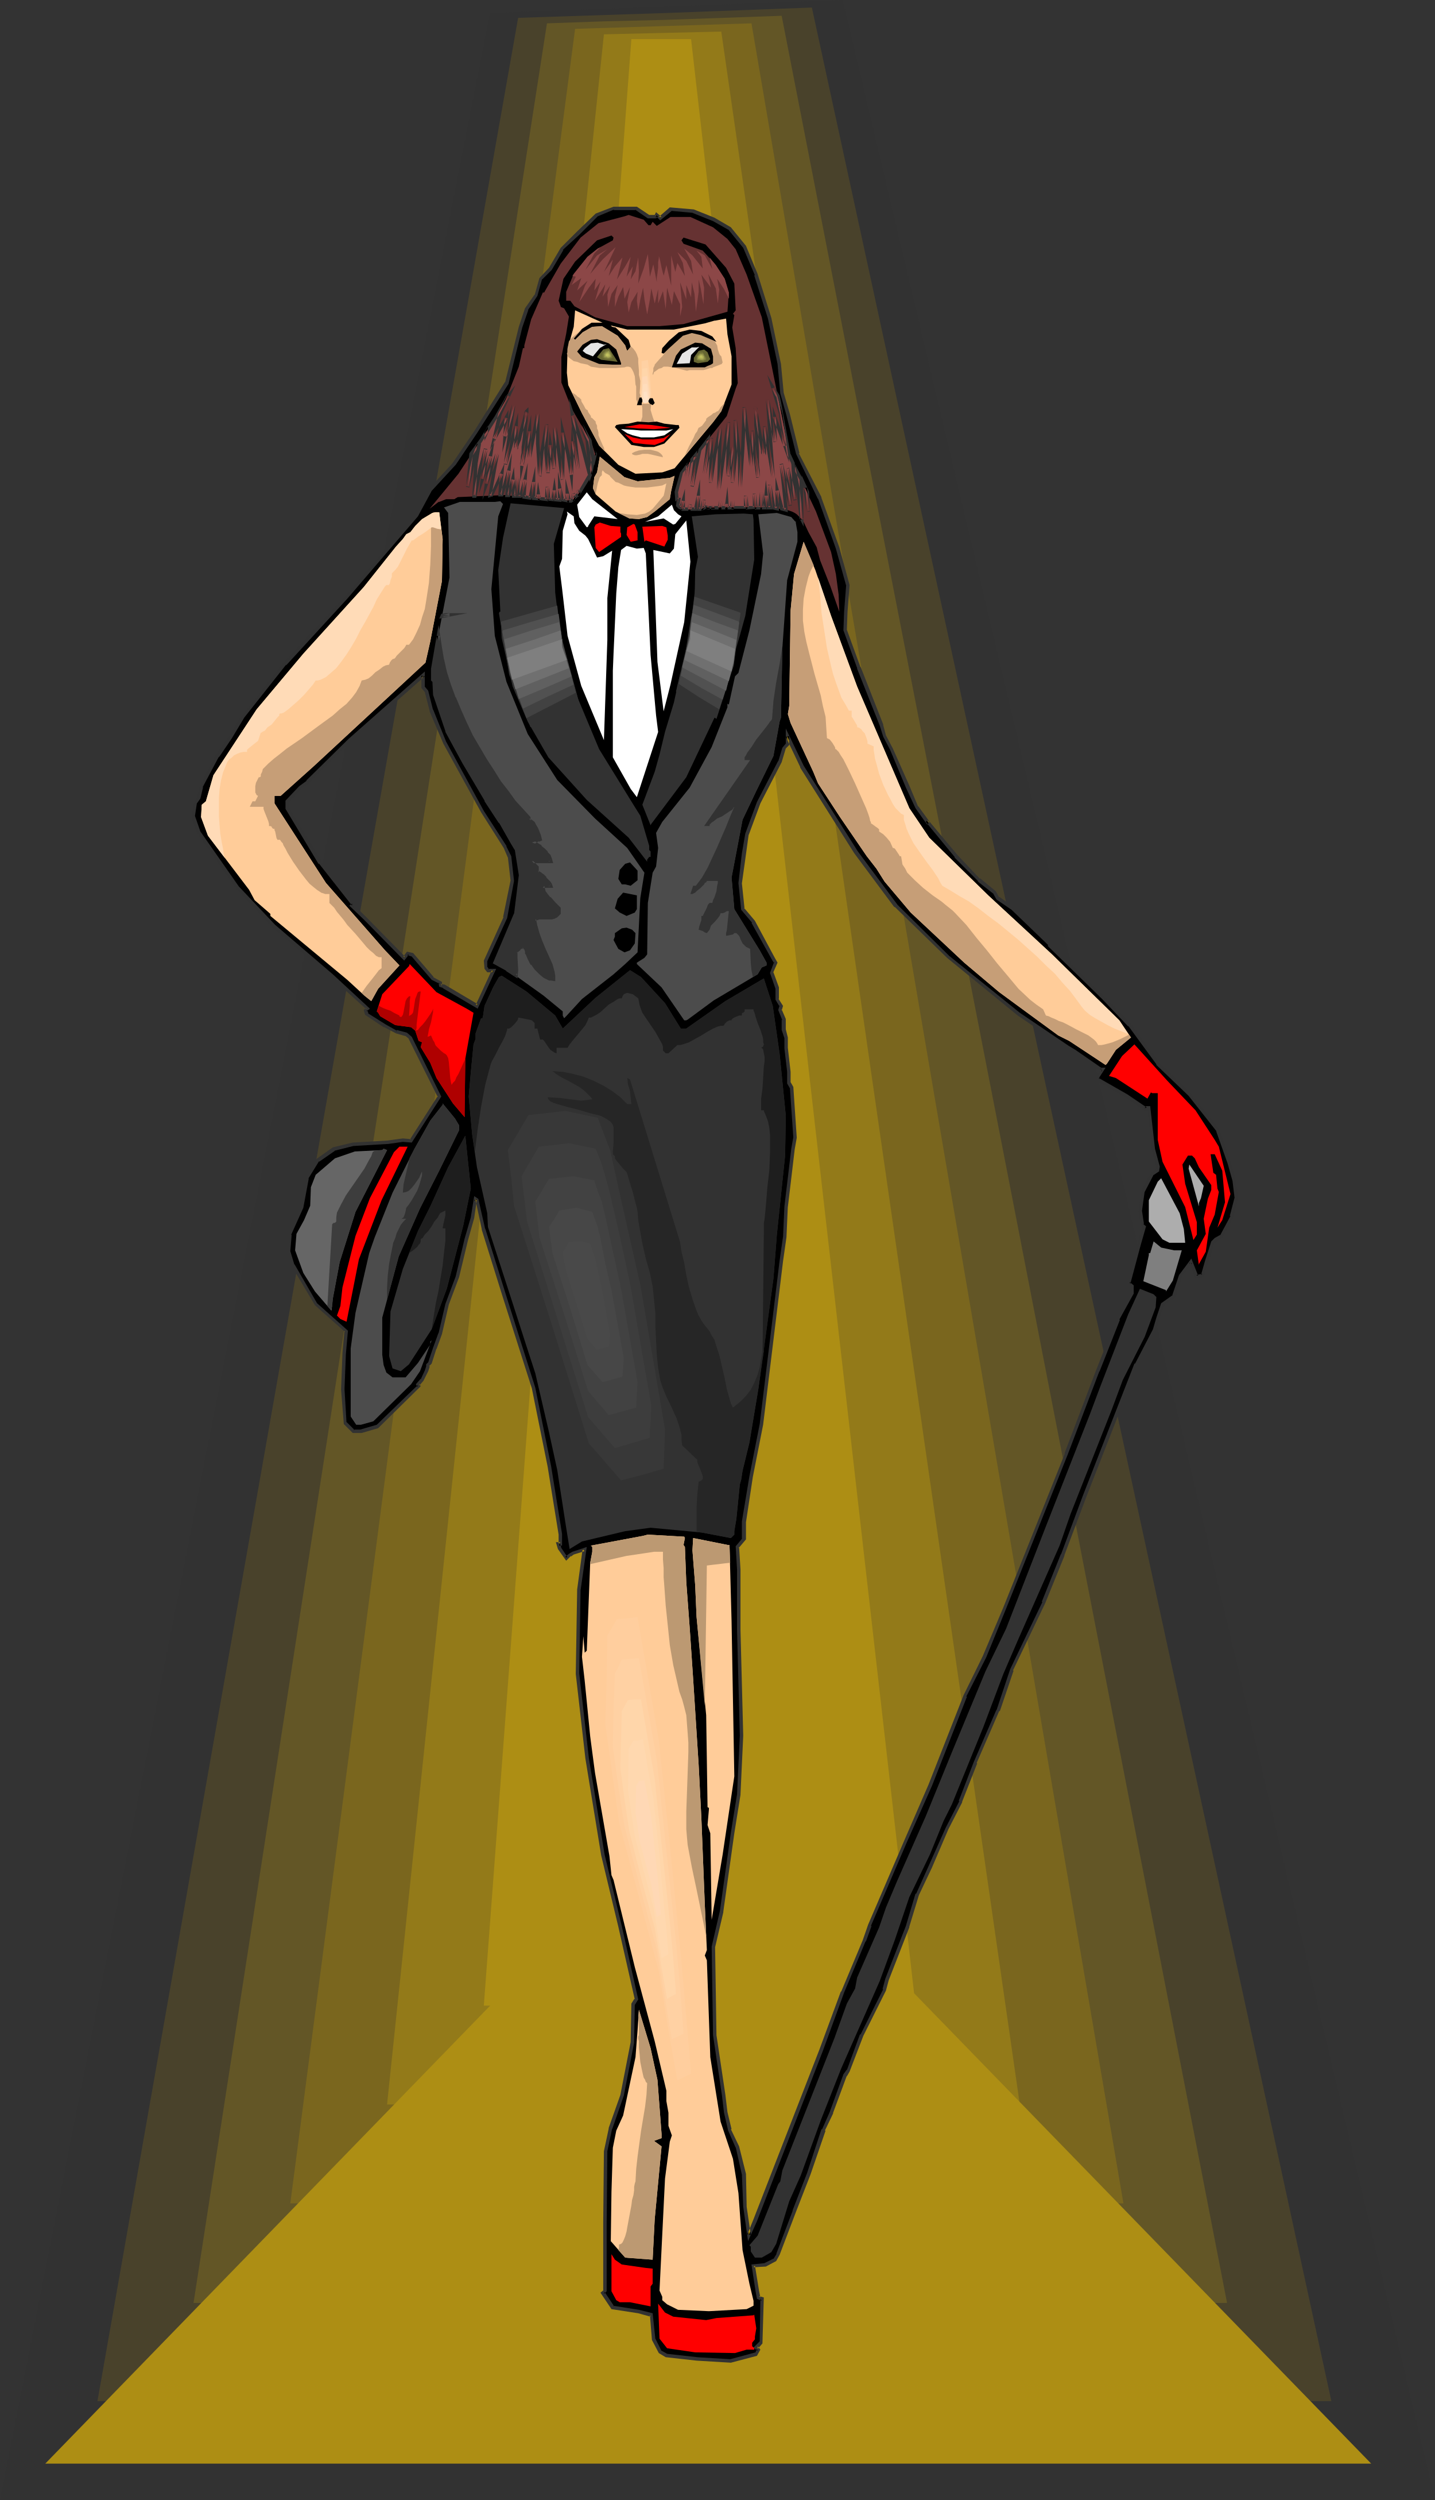 <?xml version="1.0" encoding="UTF-8" standalone="no"?>
<svg
   version="1.0"
   width="89.403mm"
   height="155.668mm"
   id="svg141"
   sodipodi:docname="Model 12.wmf"
   xmlns:inkscape="http://www.inkscape.org/namespaces/inkscape"
   xmlns:sodipodi="http://sodipodi.sourceforge.net/DTD/sodipodi-0.dtd"
   xmlns="http://www.w3.org/2000/svg"
   xmlns:svg="http://www.w3.org/2000/svg">
  <rect width="100%" height="100%" fill="#333333" stroke="none"/>
  <sodipodi:namedview
     id="namedview141"
     pagecolor="#ffffff"
     bordercolor="#000000"
     borderopacity="0.25"
     inkscape:showpageshadow="2"
     inkscape:pageopacity="0.0"
     inkscape:pagecheckerboard="0"
     inkscape:deskcolor="#d1d1d1"
     inkscape:document-units="mm" />
  <defs
     id="defs1">
    <pattern
       id="WMFhbasepattern"
       patternUnits="userSpaceOnUse"
       width="6"
       height="6"
       x="0"
       y="0" />
  </defs>
  <path
     style="fill:#323232;fill-opacity:1;fill-rule:evenodd;stroke:none"
     d="M 115.381,3.07 198.442,0 337.901,588.353 H 0 Z"
     id="path1" />
  <path
     style="fill:#49422b;fill-opacity:1;fill-rule:evenodd;stroke:none"
     d="M 122.006,4.201 156.588,3.07 191.17,1.778 313.5,565.084 H 22.947 L 47.671,424.823 72.396,284.724 Z"
     id="path2" />
  <path
     style="fill:#635626;fill-opacity:1;fill-rule:evenodd;stroke:none"
     d="m 128.793,5.494 13.897,-0.485 13.736,-0.323 27.633,-0.97 52.519,269.049 52.358,269.211 H 45.571 L 87.101,273.735 Z"
     id="path3" />
  <path
     style="fill:#7a661e;fill-opacity:1;fill-rule:evenodd;stroke:none"
     d="m 135.419,6.787 20.846,-0.646 20.685,-0.646 43.793,256.607 43.793,256.445 H 68.356 L 101.807,262.747 Z"
     id="path4" />
  <path
     style="fill:#937a19;fill-opacity:1;fill-rule:evenodd;stroke:none"
     d="M 142.206,8.08 155.942,7.756 169.839,7.433 240.134,495.277 H 91.141 L 116.674,251.597 Z"
     id="path5" />
  <path
     style="fill:#ad8e14;fill-opacity:1;fill-rule:evenodd;stroke:none"
     d="m 148.67,9.211 h 14.059 L 215.571,472.008 H 113.926 Z"
     id="path6" />
  <path
     style="fill:#ad8e14;fill-opacity:1;fill-rule:evenodd;stroke:none"
     d="M 116.835,470.553 10.665,579.789 H 322.872 L 215.248,469.099 Z"
     id="path7" />
  <path
     style="fill:#000000;fill-opacity:1;fill-rule:evenodd;stroke:none"
     d="m 100.352,162.722 -0.646,-0.808 v -2.909 l -17.453,15.19 -9.857,9.857 -1.778,1.293 -2.909,3.232 v 1.616 l 7.595,12.766 7.918,9.857 -0.323,0.323 3.232,3.07 9.049,9.211 0.808,-0.97 0.97,0.162 4.848,5.656 1.939,0.97 v 0.808 l 0.808,0.162 7.757,4.525 3.878,-8.403 h -1.293 l -0.485,-0.485 v -1.778 l 4.525,-10.18 1.616,-8.564 -0.646,-5.656 -0.97,-2.262 -5.333,-8.403 -8.888,-16.321 -3.07,-7.433 z m 53.974,-111.821 0.162,-0.162 0.162,-0.162 0.808,0.808 2.424,-2.101 5.333,0.485 4.848,1.778 3.717,2.262 3.555,4.363 2.747,6.464 3.232,10.342 2.101,10.665 0.646,6.787 1.454,5.171 2.262,9.211 5.333,10.342 4.04,11.796 2.424,8.726 -0.323,6.302 -0.162,4.363 3.232,8.888 5.171,13.412 0.808,2.585 1.616,3.07 3.717,8.888 2.262,4.848 2.586,3.393 0.323,-0.323 -0.323,0.323 6.626,8.08 5.494,5.656 3.717,2.909 0.646,1.293 3.394,2.424 8.726,8.241 v 0.485 l 12.766,12.281 6.141,6.464 6.626,9.049 7.434,7.272 6.787,8.403 2.586,7.756 1.131,4.201 0.485,4.04 -0.97,4.363 -2.424,4.525 -1.293,0.808 -0.808,0.808 -1.454,4.201 -0.97,3.555 -1.293,0.323 -1.454,-3.555 -2.424,3.232 -1.454,4.848 -2.747,1.778 -0.485,1.778 -0.646,1.454 -0.646,2.909 -4.363,8.08 -12.281,31.026 -5.171,13.897 -4.363,11.15 -7.595,15.836 -3.232,9.534 -5.333,12.281 -3.394,9.211 -3.232,6.302 -4.04,9.049 -2.909,6.464 -2.424,7.595 -4.848,12.443 -0.485,2.424 -5.333,10.665 -3.232,8.241 -0.646,1.131 -3.394,8.888 -1.778,4.04 -3.394,10.342 -3.555,8.726 -3.717,10.18 -0.808,1.293 -2.262,1.131 -2.747,0.323 0.97,5.817 0.162,1.616 0.808,0.323 -0.162,10.342 -1.131,1.131 0.485,0.485 -0.485,1.131 -5.979,1.616 -8.08,-0.485 -7.11,-0.97 -1.454,-0.646 -1.454,-3.07 -0.646,-5.817 -2.909,-0.808 -6.141,-0.808 -2.424,-3.555 0.485,-0.485 v -15.998 l 0.323,-16.805 1.131,-5.332 2.586,-7.756 2.424,-12.604 0.323,-9.049 0.808,-1.131 -4.04,-16.967 -4.04,-16.967 -3.717,-22.623 -2.101,-20.037 0.323,-19.553 1.293,-9.695 -2.747,0.97 -0.808,0.485 -0.808,0.808 -1.616,-2.424 -0.162,-1.131 h 0.485 v -2.101 l -2.747,-15.998 -3.717,-18.583 -6.787,-21.815 -5.01,-15.513 -1.454,-6.787 -0.323,-0.323 -0.808,4.363 -1.293,5.171 -2.101,8.888 -2.586,6.302 -1.454,6.948 -1.293,3.555 -1.131,3.393 -0.646,0.485 v 0.323 l -0.323,1.131 -0.97,2.101 -0.97,0.97 0.162,0.485 -9.857,9.534 -3.717,0.97 h -1.778 l -1.939,-1.778 -0.646,-8.08 0.323,-8.241 0.646,-5.332 -7.272,-6.464 -5.333,-9.049 -1.131,-3.232 0.323,-4.04 2.909,-6.464 1.131,-6.787 2.586,-4.363 3.717,-2.585 4.686,-0.97 8.241,-0.485 3.394,-0.646 1.939,0.323 6.626,-10.503 -6.949,-13.897 -0.808,-0.808 -2.424,-0.485 -2.586,-1.454 -4.363,-2.747 -0.162,-0.97 0.485,-0.323 -8.565,-7.756 -13.574,-11.635 -8.565,-9.049 -9.049,-13.089 -1.293,-3.878 0.485,-3.07 0.808,-1.131 0.485,-2.585 3.717,-7.272 3.232,-4.363 2.909,-5.009 9.857,-12.281 14.544,-15.674 16.321,-19.229 3.232,-5.979 5.818,-6.14 5.01,-7.433 7.434,-11.635 3.232,-13.25 1.293,-4.201 2.262,-3.232 1.131,-3.878 2.262,-2.424 2.747,-4.686 3.717,-3.555 4.525,-4.363 3.878,-1.616 h 5.333 l 2.909,1.939 z m 47.348,149.633 -12.928,-20.199 -3.394,-7.11 v 1.939 l -0.808,0.97 -0.808,3.07 -5.171,9.695 -2.586,7.433 -0.808,4.525 -0.808,6.948 0.485,6.14 2.586,2.909 4.686,8.888 0.646,0.808 -1.131,2.424 1.293,3.393 v 2.747 l 0.97,1.616 -0.162,0.97 0.808,2.262 v 2.424 l 0.485,1.778 v 2.424 l 0.808,5.656 v 2.585 l 0.485,0.97 0.97,11.958 -0.646,2.585 -1.131,9.695 -0.485,3.878 -0.162,7.272 -0.97,5.494 -4.686,38.62 -2.424,12.281 -1.616,10.665 v 3.878 l -1.616,1.939 0.323,5.333 v 14.22 l 0.646,24.885 -0.646,13.735 -1.293,9.211 -2.586,18.421 -1.939,8.241 0.323,20.845 2.101,14.22 0.323,4.04 0.97,4.04 1.778,3.878 1.616,6.464 0.323,7.756 0.808,6.625 1.454,-3.393 9.534,-24.4 5.979,-15.674 5.171,-13.735 5.01,-11.958 1.293,-3.717 8.403,-19.553 5.818,-13.412 8.241,-21.007 4.686,-9.211 4.686,-11.473 14.544,-36.358 7.434,-19.391 4.686,-12.281 3.394,-6.14 v -1.616 l -0.97,-0.646 2.424,-9.049 1.454,-4.201 -0.646,-0.485 -0.485,-3.232 0.808,-4.686 2.101,-4.04 1.293,-0.808 v -0.808 l -0.97,-4.363 -1.131,-9.534 h -0.485 l -0.323,0.162 -4.525,-3.07 -6.626,-3.878 v -0.808 l 0.97,-1.454 h -0.162 l -6.464,-4.363 -1.616,-0.97 -11.473,-7.756 -16.483,-13.412 -12.281,-12.119 z"
     id="path8" />
  <path
     style="fill:#323232;fill-opacity:1;fill-rule:evenodd;stroke:none"
     d="m 100.837,162.561 -0.808,-0.97 v 0.323 -3.878 l -17.937,15.836 -10.019,9.857 h 0.162 l -1.778,1.293 -0.162,0.162 -3.07,3.232 v 1.939 l 7.757,12.927 h 0.162 l 7.757,9.857 v -0.485 l -0.646,0.485 3.555,3.393 9.373,9.534 1.131,-1.454 -0.485,0.162 1.131,0.323 -0.162,-0.162 4.848,5.656 1.939,0.97 -0.323,-0.323 0.162,0.97 0.97,0.323 h -0.162 l 8.241,4.848 4.363,-9.372 h -1.939 l 0.323,0.162 -0.485,-0.646 v 0.323 -1.778 0.162 l 4.686,-10.18 1.616,-8.726 -0.646,-5.817 -1.131,-2.262 v -0.162 l -5.333,-8.241 v 0 l -8.888,-16.321 -3.07,-7.595 v 0.162 l -1.131,-4.525 -0.808,0.323 1.131,4.363 v 0.162 l 3.232,7.595 8.888,16.159 v 0 l 5.333,8.403 v 0 l 0.97,2.262 v -0.162 l 0.646,5.656 v -0.162 l -1.778,8.726 0.162,-0.162 -4.686,10.342 0.162,1.939 0.646,0.808 h 1.454 l -0.323,-0.646 -3.878,8.403 0.646,-0.162 -7.918,-4.686 -0.97,-0.162 0.323,0.485 v -0.97 l -2.101,-1.131 h 0.162 l -4.848,-5.656 -1.454,-0.323 -0.97,1.293 h 0.646 l -9.211,-9.372 -3.07,-3.07 v 0.646 l 0.485,-0.485 -8.08,-10.18 h 0.162 l -7.757,-12.766 v 0.162 -1.616 0.323 l 2.909,-3.232 h -0.162 l 1.939,-1.293 v 0 l 9.857,-9.857 17.453,-15.351 -0.808,-0.162 v 2.909 l 0.97,1.131 -0.162,-0.162 z"
     id="path9" />
  <path
     style="fill:#323232;fill-opacity:1;fill-rule:evenodd;stroke:none"
     d="m 154.487,51.386 0.323,-0.323 0.162,-0.323 h -0.646 l 1.131,1.131 2.747,-2.262 h -0.323 l 5.333,0.485 h -0.162 l 4.848,1.939 v 0 l 3.717,2.101 -0.162,-0.162 3.555,4.363 v 0 l 2.747,6.464 h -0.162 l 3.232,10.18 v 0 l 2.262,10.665 0.646,6.948 v 0 l 1.454,5.171 2.262,9.049 5.171,10.665 v -0.162 l 4.202,11.796 2.424,8.726 v -0.162 l -0.485,6.302 -0.162,4.363 3.232,8.888 v 0.162 l 5.333,13.412 v 0 l 0.808,2.585 1.616,3.07 3.717,8.888 2.262,4.848 2.747,3.878 0.646,-0.646 -0.485,-0.485 -0.485,0.485 6.787,8.241 v 0.162 l 5.494,5.494 v 0.162 l 3.717,2.909 -0.162,-0.162 0.808,1.454 3.555,2.424 v 0 l 8.565,8.241 v -0.323 0.646 l 12.766,12.443 6.141,6.464 v -0.162 l 6.626,9.049 v 0.162 l 7.595,7.272 v 0 l 6.626,8.403 -0.162,-0.162 2.747,7.756 1.131,4.04 v 0 l 0.485,4.04 v -0.162 l -1.131,4.363 h 0.162 l -2.424,4.525 0.162,-0.162 -1.454,0.808 -0.808,0.808 -1.454,4.525 -0.97,3.393 0.323,-0.323 -1.454,0.323 0.485,0.162 -1.616,-4.04 -2.909,3.878 -1.616,4.848 0.162,-0.162 -2.747,1.939 -0.646,1.939 -0.485,1.454 -0.808,2.747 v 0 l -4.202,8.08 h -0.162 l -12.12,31.025 v 0 l -5.171,13.897 v -0.162 l -4.525,11.311 h 0.162 l -7.595,15.836 v 0 l -3.232,9.695 v -0.162 l -5.333,12.281 v 0 l -3.555,9.211 h 0.162 l -3.232,6.302 -4.04,9.049 -2.909,6.464 h -0.162 l -2.262,7.595 v 0 l -4.848,12.443 v 0 l -0.646,2.424 h 0.162 l -5.333,10.665 h -0.162 l -3.07,8.403 v -0.162 l -0.808,1.131 -3.232,8.888 v 0 l -1.778,4.04 h -0.162 l -3.394,10.342 v 0 l -3.394,8.726 v 0.162 l -3.878,10.18 0.162,-0.162 -0.808,1.293 0.162,-0.162 -2.262,1.131 h 0.162 l -3.232,0.323 0.97,6.302 0.323,1.778 1.131,0.485 -0.323,-0.485 -0.162,10.342 v -0.323 l -1.454,1.454 0.97,0.808 -0.162,-0.485 -0.485,1.131 0.162,-0.323 -5.979,1.616 h 0.162 l -8.08,-0.485 h 0.162 l -7.272,-0.808 h 0.162 l -1.454,-0.808 0.162,0.162 -1.454,-2.909 v 0.162 l -0.646,-6.14 -3.232,-0.808 v 0 l -6.141,-0.97 0.323,0.162 -2.262,-3.393 -0.162,0.485 0.646,-0.646 v -16.159 l 0.162,-16.805 v 0 l 1.131,-5.332 v 0.162 l 2.747,-7.918 v 0 l 2.424,-12.443 v -0.162 l 0.162,-9.049 v 0.323 l 0.808,-1.293 -3.878,-17.29 -4.04,-16.805 v 0 l -3.717,-22.784 -2.262,-19.876 v 0 l 0.323,-19.553 v 0 l 1.454,-10.18 -3.394,1.131 -0.808,0.485 -0.97,0.808 h 0.646 l -1.616,-2.424 0.162,0.162 -0.323,-0.97 -0.323,0.485 h 0.808 v -2.585 -0.162 l -2.586,-15.998 -3.717,-18.421 v 0 l -6.949,-21.976 -4.848,-15.513 v 0.162 l -1.616,-7.11 -0.97,-0.646 -0.808,5.009 v 0 l -1.454,5.009 -2.101,8.888 -2.424,6.464 -1.616,6.948 v -0.162 l -1.293,3.555 v 0 l -1.131,3.393 0.162,-0.162 -0.646,0.646 v 0.485 0 l -0.323,0.97 v 0 l -0.97,2.101 v -0.162 l -1.131,1.293 0.323,0.646 0.162,-0.485 -9.857,9.534 0.162,-0.162 -3.878,1.131 h 0.162 -1.778 l 0.323,0.162 -1.939,-1.939 v 0.323 l -0.485,-8.08 v 0 l 0.323,-8.241 v 0 l 0.485,-5.494 -7.272,-6.464 v 0 l -5.333,-9.211 v 0.162 l -0.97,-3.232 v 0.162 l 0.323,-4.04 -0.162,0.162 2.909,-6.464 1.293,-6.948 -0.162,0.162 2.586,-4.201 v 0.162 l 3.717,-2.585 h -0.162 l 4.525,-1.131 v 0 l 8.241,-0.485 v 0 l 3.394,-0.485 v 0 l 2.101,0.162 6.949,-10.827 -6.949,-14.058 -1.131,-0.97 -2.424,-0.646 v 0.162 l -0.162,0.646 2.262,0.646 -0.162,-0.162 0.97,0.808 -0.162,-0.162 6.949,13.897 v -0.323 l -6.626,10.342 0.323,-0.162 -1.939,-0.162 -3.555,0.485 h 0.162 l -8.403,0.485 -4.686,1.131 -3.878,2.747 -2.586,4.363 -1.293,6.948 0.162,-0.162 -3.07,6.464 -0.162,4.201 1.131,3.393 5.494,9.211 7.11,6.302 -0.162,-0.323 -0.485,5.332 v 0.162 l -0.323,8.241 v 0.162 l 0.646,8.08 2.101,2.101 h 2.101 l 3.878,-1.131 10.019,-9.857 -0.323,-0.646 v 0.485 l 0.97,-1.131 1.131,-2.262 0.323,-0.97 v -0.485 l -0.162,0.323 0.646,-0.646 1.131,-3.555 v 0.162 l 1.293,-3.555 v 0 l 1.616,-6.948 2.424,-6.464 2.101,-8.726 1.454,-5.171 v 0 l 0.646,-4.525 -0.646,0.323 0.485,0.323 -0.162,-0.323 1.454,6.787 v 0.162 l 4.848,15.513 6.949,21.815 v 0 l 3.717,18.421 2.586,15.998 v 0 2.101 l 0.485,-0.323 h -1.131 l 0.485,1.616 1.939,2.747 1.131,-1.131 v 0.162 l 0.646,-0.485 v 0 l 2.586,-0.808 -0.485,-0.485 -1.293,9.534 v 0.162 l -0.323,19.553 v 0.162 l 2.262,19.876 3.717,22.784 v 0 l 4.04,16.805 3.878,17.129 v -0.323 l -0.808,1.293 -0.162,9.049 v 0 l -2.424,12.443 v 0 l -2.747,7.756 v 0.162 l -1.131,5.332 -0.162,16.805 v 15.998 l 0.162,-0.162 -0.808,0.646 2.586,3.878 6.302,0.97 v 0 l 2.909,0.808 -0.162,-0.485 0.485,5.979 1.616,3.07 1.616,0.97 7.272,0.808 v 0 l 8.08,0.485 6.141,-1.616 0.808,-1.454 -0.646,-0.808 v 0.646 l 1.131,-1.293 0.323,-10.827 -1.131,-0.323 0.323,0.323 -0.323,-1.616 -0.97,-5.979 -0.323,0.485 2.909,-0.162 2.424,-1.293 0.808,-1.454 3.878,-10.18 v 0 l 3.394,-8.726 v 0 l 3.555,-10.342 h -0.162 l 1.939,-4.04 v -0.162 l 3.232,-8.726 v 0.162 l 0.646,-1.131 3.232,-8.403 v 0 l 5.333,-10.665 0.646,-2.424 v 0 l 4.848,-12.443 v -0.162 l 2.262,-7.433 v 0 l 3.07,-6.464 3.878,-9.049 3.232,-6.302 v -0.162 l 3.555,-9.049 h -0.162 l 5.333,-12.281 h 0.162 l 3.232,-9.534 h -0.162 l 7.595,-15.836 v 0 l 4.525,-11.15 v -0.162 l 5.171,-13.735 v 0 l 12.12,-31.026 v 0 l 4.363,-8.08 0.808,-2.909 0.485,-1.454 0.646,-1.778 -0.162,0.162 2.747,-1.939 1.616,-5.009 -0.162,0.162 2.424,-3.07 -0.646,-0.162 1.454,3.717 1.939,-0.323 1.131,-3.717 1.293,-4.201 v 0.162 l 0.808,-0.808 h -0.162 l 1.454,-0.808 2.424,-4.686 1.131,-4.525 -0.485,-4.201 v 0 l -1.131,-4.04 -2.747,-7.918 -6.787,-8.403 v -0.162 l -7.433,-7.272 v 0 l -6.626,-9.049 v 0 l -6.141,-6.302 -12.766,-12.443 0.162,0.323 -0.162,-0.646 -8.726,-8.403 v 0 l -3.394,-2.424 v 0.162 l -0.808,-1.454 -3.717,-3.07 v 0.162 l -5.333,-5.656 v 0 l -6.626,-7.918 v 0.485 l 0.162,-0.323 -0.485,-0.485 -0.323,0.162 0.646,0.162 -2.586,-3.555 v 0.162 l -2.101,-5.009 -3.878,-8.726 -1.616,-3.07 v 0 l -0.646,-2.424 v -0.162 l -5.333,-13.574 v 0.162 l -3.232,-8.888 v 0.162 l 0.162,-4.363 0.485,-6.302 -2.424,-8.888 -4.202,-11.635 v -0.162 l -5.333,-10.342 h 0.162 l -2.262,-9.211 -1.454,-5.009 v 0 l -0.646,-6.787 -2.262,-10.827 v 0 l -3.232,-10.342 v 0 l -2.747,-6.625 -3.555,-4.363 -3.878,-2.262 v 0 l -4.848,-1.939 -5.656,-0.485 -2.586,2.262 h 0.646 l -1.293,-1.131 -0.323,0.646 v 0 l -0.162,0.162 0.323,-0.162 z"
     id="path10" />
  <path
     style="fill:#323232;fill-opacity:1;fill-rule:evenodd;stroke:none"
     d="m 93.404,242.548 -2.586,-1.454 v 0 l -4.363,-2.747 0.323,0.162 -0.323,-0.808 -0.162,0.323 0.808,-0.646 -8.726,-8.08 -13.574,-11.635 -8.565,-9.049 v 0 l -9.049,-12.927 v 0 l -1.293,-3.717 v 0.162 l 0.485,-3.232 v 0.162 l 0.808,-1.131 0.646,-2.747 -0.162,0.162 3.878,-7.272 v 0.162 l 3.07,-4.525 2.909,-4.848 v 0 l 9.857,-12.443 v 0.162 l 14.382,-15.674 16.645,-19.391 3.232,-5.979 -0.162,0.162 5.656,-6.14 0.162,-0.162 5.01,-7.433 7.434,-11.635 3.232,-13.25 1.454,-4.201 -0.162,0.162 2.262,-3.393 1.131,-4.04 v 0.162 l 2.262,-2.262 2.747,-4.686 h -0.162 l 3.878,-3.555 4.363,-4.363 v 0 l 3.878,-1.616 -0.162,0.162 h 5.333 l -0.323,-0.162 3.07,2.101 h 1.939 l -0.162,-0.808 h -1.616 0.162 l -2.909,-1.939 h -5.494 l -4.202,1.616 -4.525,4.363 -3.717,3.717 -2.747,4.686 v 0 l -2.262,2.424 -1.131,4.04 V 69.323 l -2.262,3.232 -1.454,4.363 -3.232,13.089 v -0.162 l -7.272,11.635 -5.171,7.595 0.162,-0.162 -5.818,6.302 -3.232,5.817 h 0.162 l -16.483,19.229 -14.544,15.674 v 0 l -9.696,12.443 h -0.162 l -2.909,4.848 -3.232,4.525 v 0 l -3.717,7.272 -0.646,2.747 v -0.162 l -0.646,1.131 -0.646,3.393 1.293,3.878 9.211,13.089 v 0 l 8.565,9.211 13.574,11.473 8.565,7.756 v -0.485 l -0.646,0.646 0.323,1.131 4.363,2.909 h 0.162 l 2.747,1.454 z"
     id="path11" />
  <path
     style="fill:#323232;fill-opacity:1;fill-rule:evenodd;stroke:none"
     d="M 201.997,200.373 189.231,180.174 v 0 l -4.202,-8.726 v 3.717 -0.162 l -0.808,0.97 -0.97,3.232 v -0.162 l -5.01,9.695 v 0 l -2.747,7.433 -0.808,4.686 -0.808,6.948 0.646,6.302 2.586,3.07 h -0.162 l 4.848,8.726 v 0 l 0.485,0.808 v -0.323 l -0.97,2.585 1.293,3.717 v -0.323 2.909 l 0.97,1.616 v -0.323 l -0.323,1.131 0.97,2.424 -0.162,-0.162 v 2.424 l 0.646,1.939 v -0.162 2.585 l 0.646,5.494 v 0 2.747 l 0.646,1.131 v -0.162 l 0.808,11.796 v -0.162 l -0.485,2.747 -1.131,9.534 -0.485,4.04 v 0 l -0.323,7.272 v -0.162 l -0.808,5.656 -4.686,38.459 -2.424,12.281 -1.778,10.665 v 4.04 l 0.162,-0.162 -1.616,1.939 0.323,5.494 v 14.22 l 0.646,24.885 -0.646,13.735 v 0 l -1.454,9.049 -2.586,18.421 v 0 l -1.939,8.403 0.323,20.845 v 0 l 2.101,14.22 0.485,4.04 v 0 l 0.97,4.201 1.778,4.04 v -0.162 l 1.454,6.464 v -0.162 l 0.323,7.756 v 0 l 1.131,8.08 2.101,-4.686 v 0 l 15.513,-40.075 v 0 l 5.01,-13.735 v 0 l 5.01,-11.958 0.162,-0.162 1.293,-3.555 h -0.162 l 8.403,-19.553 5.979,-13.412 v 0 l 8.241,-21.007 h -0.162 l 4.686,-9.211 4.686,-11.473 14.544,-36.358 v 0 l 7.434,-19.553 v 0.162 l 4.848,-12.281 h -0.162 l 3.394,-6.14 v -1.939 l -0.97,-0.808 0.162,0.485 2.424,-9.049 1.293,-4.525 -0.808,-0.646 0.323,0.162 -0.485,-3.232 v 0.162 l 0.646,-4.686 v 0.162 l 2.101,-4.04 -0.162,0.162 1.454,-0.97 0.162,-1.131 -1.131,-4.201 v 0 l -1.131,-10.019 h -0.97 l -0.323,0.485 0.485,-0.162 -4.525,-3.07 v 0 l -6.787,-3.878 0.162,0.323 v -0.808 0.323 l 1.454,-2.262 h -0.97 l 0.162,0.162 -6.302,-4.363 -1.616,-0.97 -11.473,-7.756 v 0 l -16.645,-13.412 v 0 l -12.281,-12.119 0.162,0.162 -9.373,-12.604 -0.808,0.485 9.373,12.604 h 0.162 l 12.281,11.958 v 0 l 16.645,13.574 v 0 l 11.473,7.756 1.616,0.97 6.464,4.363 h 0.323 l -0.323,-0.646 -1.131,1.778 v 1.131 l 6.949,3.878 v 0 l 4.848,3.393 0.485,-0.646 -0.323,0.162 h 0.485 l -0.323,-0.323 0.97,9.695 v 0 l 1.131,4.363 v -0.162 0.808 l 0.162,-0.485 -1.454,0.97 -2.262,4.201 -0.646,4.848 0.485,3.393 0.646,0.485 -0.162,-0.323 -1.293,4.363 -2.424,9.211 0.97,0.808 -0.162,-0.323 v 1.616 l 0.162,-0.162 -3.394,6.14 v 0 l -4.848,12.281 v 0 l -7.434,19.553 0.162,-0.162 -14.544,36.358 -4.848,11.473 -4.525,9.211 v 0 l -8.241,21.007 v 0 l -5.818,13.412 -8.403,19.553 v 0 l -1.293,3.717 v 0 l -5.01,11.958 -0.162,0.162 -5.01,13.574 v 0 l -15.513,39.913 v 0 l -1.454,3.555 0.808,0.162 -0.97,-6.625 v 0 l -0.162,-7.756 -1.616,-6.464 -1.939,-4.04 h 0.162 l -0.97,-4.04 v 0 l -0.485,-4.04 -2.101,-14.058 v 0 l -0.323,-20.845 v 0.162 l 1.939,-8.241 v -0.162 l 2.586,-18.421 1.454,-9.049 v -0.162 l 0.646,-13.735 -0.646,-24.885 V 369.397 l -0.323,-5.333 -0.162,0.323 1.778,-2.101 v -4.04 0 l 1.616,-10.665 2.424,-12.281 4.686,-38.459 0.808,-5.656 v 0 l 0.323,-7.272 v 0.162 l 0.485,-4.04 1.131,-9.534 0.485,-2.747 -0.808,-11.958 -0.646,-1.131 v 0.162 -2.585 0 l -0.646,-5.656 v 0 -2.424 l -0.485,-1.939 v 0.162 -2.585 l -0.97,-2.262 v 0.323 l 0.323,-1.131 -1.131,-1.778 0.162,0.162 v -2.747 l -1.293,-3.555 -0.162,0.323 1.131,-2.585 -0.646,-1.131 v 0 l -4.686,-8.726 -2.586,-3.07 0.162,0.323 -0.646,-6.14 v 0.162 l 0.97,-6.948 0.646,-4.686 v 0.162 l 2.747,-7.433 v 0 l 5.01,-9.695 0.97,-3.232 -0.162,0.162 0.97,-0.97 v -2.101 l -0.808,0.162 3.394,7.11 v 0.162 l 12.766,20.199 z"
     id="path12" />
  <path
     style="fill:#663232;fill-opacity:1;fill-rule:evenodd;stroke:none"
     d="m 152.71,53.002 h 0.485 l 0.485,-0.808 0.97,0.97 3.232,-2.101 h 4.686 l 5.333,2.424 3.394,2.747 1.939,2.424 2.586,5.979 3.555,10.019 4.04,19.876 2.424,12.443 6.302,13.412 3.555,9.534 1.131,5.171 0.646,4.848 0.162,4.04 -2.101,-5.979 -2.424,-6.14 -0.808,-3.07 -1.939,-3.555 -1.293,-2.747 -1.131,-1.131 -0.323,-0.323 -0.485,-0.323 -0.646,-0.323 -0.97,-0.323 -1.293,-0.162 -0.646,-0.162 -0.808,-0.162 h -0.97 l -1.131,-0.162 h -0.97 -1.293 l -12.281,-0.162 -1.131,0.646 h -4.363 l -0.485,-0.646 -0.646,-0.323 -0.162,-3.07 1.131,-4.525 10.665,-13.412 2.101,-6.464 0.485,-1.293 -0.485,-8.241 -0.808,-4.848 0.485,-2.909 -0.323,-0.323 0.646,-0.808 -0.323,-6.302 -1.939,-3.717 -4.848,-5.494 -5.171,-1.616 -0.485,0.646 0.485,0.808 4.525,1.616 3.07,3.393 2.101,3.232 0.97,3.232 -0.323,4.525 -10.342,2.909 -5.656,0.485 h -7.595 l -7.595,-2.101 -4.848,-2.585 -0.97,-1.293 h -0.97 v -2.101 l 1.778,-4.201 3.232,-4.04 2.424,-1.939 3.555,-1.939 0.162,-0.646 -0.485,-0.485 -3.394,1.131 -5.171,5.009 -2.747,4.04 -1.131,5.171 0.485,1.293 v 0.162 l 0.808,0.323 1.131,1.939 -0.646,4.04 -1.131,5.494 v 5.979 l 2.424,6.14 3.717,6.464 1.131,2.101 0.646,2.101 -0.97,4.686 -2.909,4.686 -1.616,1.616 -6.949,-0.323 -8.888,-0.97 -10.989,0.485 -0.808,0.485 h -1.939 l -1.616,0.646 h -0.162 l -2.101,1.616 6.787,-8.241 4.686,-7.11 4.202,-6.302 2.101,-3.717 3.232,-8.08 0.97,-4.363 h 0.323 v -0.646 l 1.616,-6.14 2.747,-6.302 h 0.323 l 0.162,-0.323 3.717,-6.464 4.686,-6.14 4.202,-3.393 6.141,-1.616 0.97,-0.323 3.555,1.131 z"
     id="path13" />
  <path
     style="fill:#ffcc99;fill-opacity:1;fill-rule:evenodd;stroke:none"
     d="m 137.035,77.402 -0.97,1.131 -0.97,1.131 0.323,0.323 0.485,-0.485 1.293,-1.293 2.262,-1.293 2.262,-0.162 3.717,2.262 1.778,2.262 0.323,0.97 0.162,0.323 0.808,-0.97 -0.485,-1.616 -3.07,-2.909 -0.808,-0.162 -0.323,-0.323 3.878,0.97 h 10.989 l 7.272,-1.454 2.262,-0.646 h 0.162 l 2.586,-0.485 0.323,3.717 0.97,5.171 v 6.625 l -2.424,6.302 -1.939,2.585 -9.049,10.827 -2.909,0.97 -6.302,0.323 -4.04,-2.101 -4.525,-4.525 -4.04,-7.595 -3.232,-6.625 -0.323,-2.909 0.162,-5.656 1.454,-5.171 0.323,-3.878 6.464,2.909 h -2.586 z"
     id="path14" />
  <path
     style="fill:#c69e77;fill-opacity:1;fill-rule:evenodd;stroke:none"
     d="m 133.48,83.219 0.323,0.808 0.646,0.485 0.646,0.485 0.808,0.162 0.808,0.323 0.808,0.162 0.808,0.162 0.808,0.485 2.101,0.323 h 1.939 1.778 l 2.101,-0.162 0.485,-0.162 h 0.323 0.162 l 0.485,0.162 0.323,0.485 0.323,0.646 0.323,0.97 0.162,1.939 0.162,0.485 v 0.485 0.97 1.131 0.485 l 0.162,0.323 0.162,0.646 v 0 h 0.162 v -0.162 l 0.162,-0.323 0.162,-0.646 0.162,-0.646 V 92.592 91.784 90.653 89.683 l -0.162,-0.808 -0.162,-0.646 v -0.97 l -0.162,-1.939 v -0.97 l -0.323,-0.97 -0.323,-0.646 -0.485,-0.646 -0.323,-0.323 -0.162,-0.162 -0.323,-0.162 0.162,0.162 -0.808,0.97 -0.162,-0.323 -0.323,-0.97 -1.778,-2.262 -3.717,-2.262 -2.262,0.162 -2.262,1.293 -1.293,1.293 -0.485,0.485 -0.323,-0.323 0.97,-1.131 0.97,-0.97 -1.616,1.293 -0.808,0.646 -0.646,0.808 -0.323,1.616 v 0.97 z"
     id="path15" />
  <path
     style="fill:#c69e77;fill-opacity:1;fill-rule:evenodd;stroke:none"
     d="m 170.001,85.643 -2.101,0.808 -0.162,0.162 h -0.485 l -0.97,0.323 -0.646,0.162 h -0.485 -0.323 v 0 h 0.162 0.162 v 0 h -0.323 -0.646 -1.778 l -0.646,0.162 -0.646,-0.162 -1.293,-0.323 -1.454,-0.323 -1.131,-0.162 h -0.646 -0.323 l -0.485,0.323 -0.646,0.162 -0.646,0.485 -0.485,0.323 -0.162,0.485 -0.162,0.162 -0.162,0.162 0.162,-0.162 v -0.323 l 0.162,-0.646 v -0.646 l 0.162,-0.323 0.162,-0.323 v -0.162 l 1.131,-1.293 0.646,-0.646 0.485,-0.646 0.162,-0.808 0.323,-0.646 0.323,-0.485 0.646,-0.485 1.131,-0.97 1.293,-0.808 0.646,-0.323 0.646,-0.323 0.646,-0.162 0.808,-0.162 0.97,0.162 0.97,0.162 0.97,0.162 0.808,0.323 0.646,0.485 0.485,0.485 0.485,0.646 0.485,0.808 0.162,0.97 0.323,0.97 0.162,0.323 0.323,0.323 0.323,1.454 -0.162,0.162 z"
     id="path16" />
  <path
     style="fill:#c69e77;fill-opacity:1;fill-rule:evenodd;stroke:none"
     d="m 151.094,95.016 0.162,1.131 v 1.939 l -0.485,1.454 3.555,0.323 -0.646,-1.778 -0.485,-1.616 0.162,-1.454 z"
     id="path17" />
  <path
     style="fill:#000000;fill-opacity:1;fill-rule:evenodd;stroke:none"
     d="m 167.739,79.18 0.97,1.293 -0.646,-0.323 -3.07,-1.293 -2.101,-0.485 -2.101,0.646 -3.394,3.07 -1.131,1.131 -0.485,-0.162 0.162,-1.131 1.616,-1.778 2.262,-1.939 2.586,-0.646 2.747,0.323 z"
     id="path18" />
  <path
     style="fill:#000000;fill-opacity:1;fill-rule:evenodd;stroke:none"
     d="m 145.115,82.25 1.131,3.232 v 0.323 h -2.101 l -3.07,-0.162 -4.04,-1.616 -1.131,-1.293 1.293,-1.616 1.939,-1.131 1.454,-0.162 2.747,0.97 z"
     id="path19" />
  <path
     style="fill:#000000;fill-opacity:1;fill-rule:evenodd;stroke:none"
     d="m 167.415,82.088 0.485,1.778 v 1.616 l -0.485,0.323 -0.808,0.323 -0.646,0.323 h -7.757 l 0.97,-2.747 1.131,-1.454 3.394,-1.616 1.616,0.162 z"
     id="path20" />
  <path
     style="fill:#e5e5e5;fill-opacity:1;fill-rule:evenodd;stroke:none"
     d="m 142.852,80.957 -1.616,0.97 -1.616,1.939 -1.616,-0.646 -0.808,-0.646 0.485,-0.646 1.454,-1.131 1.616,-0.162 1.454,0.485 z"
     id="path21" />
  <path
     style="fill:#e5e5e5;fill-opacity:1;fill-rule:evenodd;stroke:none"
     d="m 164.668,81.604 -1.939,1.939 -0.162,1.131 -0.162,0.808 -3.07,0.162 1.293,-2.424 2.262,-1.454 h 1.131 z"
     id="path22" />
  <path
     style="fill:#666632;fill-opacity:1;fill-rule:evenodd;stroke:none"
     d="m 145.438,85.159 -3.878,-0.485 -0.808,-0.485 -0.162,-0.162 1.454,-1.778 1.293,-0.323 1.293,1.939 z"
     id="path23" />
  <path
     style="fill:#666632;fill-opacity:1;fill-rule:evenodd;stroke:none"
     d="m 167.092,84.189 0.162,0.323 -0.646,0.646 -2.262,0.323 -0.97,-0.323 v -0.97 l 1.131,-1.616 1.293,-0.323 0.808,0.646 z"
     id="path24" />
  <path
     style="fill:#000000;fill-opacity:1;fill-rule:evenodd;stroke:none"
     d="m 151.256,94.531 -0.162,0.323 v 0.485 h -1.131 l 0.646,-1.778 h 0.646 z"
     id="path25" />
  <path
     style="fill:#000000;fill-opacity:1;fill-rule:evenodd;stroke:none"
     d="m 154.164,94.854 -0.485,0.485 -0.646,-0.323 -0.485,-0.646 0.485,-0.646 h 0.646 z"
     id="path26" />
  <path
     style="fill:#000000;fill-opacity:1;fill-rule:evenodd;stroke:none"
     d="m 156.427,99.702 2.747,0.323 h 0.646 l 0.162,0.646 -3.555,3.717 -2.424,0.808 h -2.424 l -2.909,-0.485 -3.878,-4.201 0.323,-0.485 0.808,-0.162 2.101,-0.162 2.101,-0.485 2.586,0.162 1.939,-0.162 z"
     id="path27" />
  <path
     style="fill:#ff0000;fill-opacity:1;fill-rule:evenodd;stroke:none"
     d="m 150.286,100.833 -3.232,-0.323 3.555,-0.646 2.909,0.162 4.363,0.646 -3.878,0.323 z"
     id="path28" />
  <path
     style="fill:#ffffff;fill-opacity:1;fill-rule:evenodd;stroke:none"
     d="m 154.326,101.318 h 1.616 0.97 l 1.616,-0.323 -2.101,1.454 -2.424,0.485 h -3.07 l -1.939,-0.485 -1.293,-0.485 -1.454,-0.97 2.909,0.162 1.778,0.162 h 1.616 z"
     id="path29" />
  <path
     style="fill:#ffcc99;fill-opacity:1;fill-rule:evenodd;stroke:none"
     d="m 150.124,113.275 7.595,-0.808 1.131,-0.485 -0.808,3.555 -0.323,1.939 -3.555,2.909 -1.778,1.293 -1.939,0.485 -2.262,-0.162 -3.232,-1.616 -4.686,-4.04 -0.646,-1.454 0.323,-2.585 0.646,-1.131 0.646,-3.717 5.818,4.848 z"
     id="path30" />
  <path
     style="fill:#ffffff;fill-opacity:1;fill-rule:evenodd;stroke:none"
     d="m 145.438,122.163 -5.494,-0.646 -1.454,2.262 v 0.162 l -0.323,0.162 -1.778,-2.424 -0.485,-2.909 2.262,-2.909 1.293,1.616 z"
     id="path31" />
  <path
     style="fill:#4c4c4c;fill-opacity:1;fill-rule:evenodd;stroke:none"
     d="m 117.32,121.517 -1.616,17.129 0.808,10.988 2.747,10.827 5.01,12.281 6.949,10.827 8.888,9.049 7.595,6.948 4.04,5.817 -0.97,5.979 -0.646,12.766 -2.909,2.747 -2.747,2.424 -7.434,5.817 -3.717,4.04 -0.485,0.485 -0.323,-0.646 v -0.97 l -4.525,-3.717 -8.565,-6.14 -2.909,-1.616 4.848,-11.473 1.293,-9.211 -1.131,-6.14 -0.97,-1.454 -2.586,-4.848 -3.555,-5.171 -5.01,-8.726 -4.202,-7.433 -2.747,-8.564 -0.323,-3.232 -0.323,-0.323 v -2.585 l 0.97,-5.656 3.07,-15.836 -0.323,-15.19 -0.97,-1.293 3.717,-1.293 h 8.241 l 1.293,-0.162 0.646,0.646 z"
     id="path32" />
  <path
     style="fill:#ffcc99;fill-opacity:1;fill-rule:evenodd;stroke:none"
     d="m 104.231,126.849 -0.162,9.857 -2.747,14.22 -1.131,5.009 -26.34,24.4 -7.757,6.948 h -1.454 v 1.778 l 12.12,18.745 13.897,15.836 3.394,3.555 -5.01,5.494 -1.616,2.909 -1.616,-1.293 -4.04,-3.717 -18.099,-15.028 v -0.485 l -3.717,-3.232 -1.293,-2.424 -9.696,-12.766 -1.616,-4.363 0.162,-2.909 0.97,-0.808 1.778,-6.14 10.181,-15.513 10.989,-13.089 14.221,-15.674 7.595,-9.534 1.616,-1.778 0.808,-1.131 0.97,-0.485 1.131,-1.454 1.616,-1.616 2.424,-1.454 0.646,-0.162 h 0.97 z"
     id="path33" />
  <path
     style="fill:#323232;fill-opacity:1;fill-rule:evenodd;stroke:none"
     d="m 130.409,127.98 0.323,11.473 1.293,10.665 4.04,14.22 5.01,11.958 8.08,13.089 1.616,2.585 2.101,7.11 v 0.97 l 0.323,0.323 v 1.293 h -0.323 l -0.485,0.646 v 0.485 l -4.363,-5.656 -9.857,-8.888 -9.049,-10.019 -4.848,-8.403 -3.555,-8.241 -2.586,-11.473 -0.808,-15.998 1.131,-7.595 1.778,-8.08 12.605,1.131 z"
     id="path34" />
  <path
     style="fill:#ffffff;fill-opacity:1;fill-rule:evenodd;stroke:none"
     d="m 160.467,121.517 -1.454,1.778 -0.485,0.162 -2.262,-1.454 -4.363,0.808 3.07,-1.293 3.232,-2.747 0.485,1.293 0.97,0.97 z"
     id="path35" />
  <path
     style="fill:#ffffff;fill-opacity:1;fill-rule:evenodd;stroke:none"
     d="m 136.389,124.91 1.454,1.131 0.646,0.808 2.101,4.363 1.454,-0.323 2.101,-1.293 -1.131,11.15 v 9.857 l -0.808,23.592 -5.333,-12.766 -3.232,-11.796 -1.293,-11.15 -0.646,-5.171 0.646,-1.778 0.162,-6.625 1.131,-3.878 -0.162,-0.646 1.616,1.131 0.162,1.616 z"
     id="path36" />
  <path
     style="fill:#323232;fill-opacity:1;fill-rule:evenodd;stroke:none"
     d="m 177.434,122.324 0.162,9.372 -2.101,13.25 -1.293,4.686 -5.171,17.613 -7.433,15.674 -8.241,10.988 -0.162,0.323 -1.939,-4.848 2.909,-7.756 1.131,-4.04 1.293,-5.333 2.101,-6.948 1.454,-6.625 0.808,-2.424 1.778,-10.988 0.808,-3.393 0.162,-7.595 0.646,-3.232 -1.454,-9.534 5.656,-0.485 6.626,-0.162 2.101,0.162 z"
     id="path37" />
  <path
     style="fill:#4c4c4c;fill-opacity:1;fill-rule:evenodd;stroke:none"
     d="m 187.453,122.971 -0.162,-0.485 0.485,2.747 v 2.262 l -2.424,9.049 -1.131,15.998 -0.323,16.321 -0.323,0.97 -1.454,8.08 -4.04,8.241 -3.232,6.787 -2.586,13.574 0.646,7.433 5.979,9.695 1.616,2.909 v 0.646 l -1.131,0.485 -0.97,1.616 -10.342,6.14 -6.141,4.525 -0.323,0.162 h -0.485 l -5.333,-7.756 -5.818,-5.494 v -0.323 l 1.778,-1.131 0.646,-0.808 0.162,-12.119 1.131,-7.11 0.808,-1.454 0.485,-4.363 -0.485,-3.555 1.454,-2.585 6.464,-8.08 5.171,-9.534 3.717,-9.372 v -0.808 l 0.323,0.162 1.454,-6.625 0.808,-0.808 2.586,-10.019 2.747,-13.25 0.485,-4.848 -1.131,-9.211 4.363,-0.323 3.394,0.97 z"
     id="path38" />
  <path
     style="fill:#ff0000;fill-opacity:1;fill-rule:evenodd;stroke:none"
     d="m 156.911,124.102 0.323,1.939 v 0.97 l -0.808,1.616 -4.363,-1.454 -0.323,0.323 -0.485,-3.555 4.686,-0.162 z"
     id="path39" />
  <path
     style="fill:#ff0000;fill-opacity:1;fill-rule:evenodd;stroke:none"
     d="m 146.084,123.94 v 1.293 l 0.162,0.323 v 0.808 l -5.171,3.555 -0.808,-0.97 -0.323,-4.848 0.323,-0.646 0.97,-0.485 2.586,0.808 z"
     id="path40" />
  <path
     style="fill:#ff0000;fill-opacity:1;fill-rule:evenodd;stroke:none"
     d="m 150.124,125.233 v 1.939 l -1.616,0.323 -0.97,-1.616 0.162,-1.778 1.454,-0.808 0.323,0.162 z"
     id="path41" />
  <path
     style="fill:#ffffff;fill-opacity:1;fill-rule:evenodd;stroke:none"
     d="m 161.113,146.402 -3.232,14.705 -1.616,6.302 -1.454,-11.635 -0.97,-26.339 3.878,0.808 0.97,-1.131 0.323,-3.393 2.586,-3.232 0.97,9.695 z"
     id="path42" />
  <path
     style="fill:#ffcc99;fill-opacity:1;fill-rule:evenodd;stroke:none"
     d="m 195.695,144.947 6.141,16.644 12.281,28.602 4.686,6.948 13.897,13.574 15.029,13.897 15.837,15.513 2.747,4.04 -3.555,2.909 -2.101,3.232 -0.323,0.323 -8.565,-5.656 -2.586,-1.293 -13.897,-10.18 -8.241,-6.948 -12.605,-11.796 -6.141,-7.272 -1.939,-3.07 -2.262,-2.909 -6.302,-9.211 -5.171,-7.918 -1.131,-2.747 -5.333,-11.473 -0.646,-2.101 0.323,-1.939 0.323,-22.461 0.808,-8.564 2.262,-7.595 2.747,6.625 z"
     id="path43" />
  <path
     style="fill:#ffffff;fill-opacity:1;fill-rule:evenodd;stroke:none"
     d="m 152.064,130.242 1.131,23.915 1.293,14.22 0.485,3.878 -5.01,15.351 -1.454,-1.939 -4.202,-7.433 v -20.36 l 0.162,-4.04 0.646,-14.22 0.485,-6.14 0.646,-4.04 1.293,-0.97 2.424,0.646 1.616,-0.162 z"
     id="path44" />
  <path
     style="fill:#000000;fill-opacity:1;fill-rule:evenodd;stroke:none"
     d="m 150.124,207.16 -1.616,1.293 -1.293,-0.323 h -0.808 l -0.808,-1.293 0.323,-2.101 1.293,-1.454 1.131,-0.323 1.778,1.939 z"
     id="path45" />
  <path
     style="fill:#000000;fill-opacity:1;fill-rule:evenodd;stroke:none"
     d="m 148.832,205.705 v 0.808 l -0.485,0.646 h -1.131 v -1.778 l 1.131,-0.323 h 0.162 z"
     id="path46" />
  <path
     style="fill:#000000;fill-opacity:1;fill-rule:evenodd;stroke:none"
     d="m 149.963,213.947 -0.485,0.808 -1.939,0.808 -1.616,-0.808 -1.131,-0.97 0.646,-2.262 1.293,-1.454 3.232,0.646 z"
     id="path47" />
  <path
     style="fill:#000000;fill-opacity:1;fill-rule:evenodd;stroke:none"
     d="m 148.024,213.785 -0.808,0.162 -0.485,-0.808 0.808,-1.616 h 0.485 z"
     id="path48" />
  <path
     style="fill:#000000;fill-opacity:1;fill-rule:evenodd;stroke:none"
     d="m 149.64,219.602 -0.162,2.424 -1.131,1.616 -1.293,0.485 -1.454,-0.808 -1.131,-2.101 0.323,-0.808 v -0.808 l 1.616,-1.131 1.131,-0.162 1.293,0.485 z"
     id="path49" />
  <path
     style="fill:#000000;fill-opacity:1;fill-rule:evenodd;stroke:none"
     d="m 148.347,220.41 v 1.131 l -1.131,0.485 h -0.808 l -0.162,-0.808 v -0.808 l 0.808,-0.808 h 0.646 z"
     id="path50" />
  <path
     style="fill:#ff0000;fill-opacity:1;fill-rule:evenodd;stroke:none"
     d="m 109.886,237.377 1.616,0.97 -1.939,10.827 -0.162,12.604 v 1.131 l -2.747,-3.232 -3.878,-5.979 -1.454,-3.555 -2.262,-3.717 0.323,-1.131 -0.808,-0.323 -0.808,-2.424 -0.97,-0.808 -3.717,-0.485 -3.555,-2.101 -0.485,-0.808 -0.323,-0.323 1.293,-4.04 6.302,-6.625 0.162,-0.485 6.302,6.625 z"
     id="path51" />
  <path
     style="fill:#323232;fill-opacity:1;fill-rule:evenodd;stroke:none"
     d="m 156.588,236.085 3.717,5.979 h 1.293 l 9.211,-6.464 9.049,-5.333 2.101,6.464 1.616,11.311 1.454,14.543 -0.162,9.372 -1.939,18.583 -0.808,10.342 -3.555,26.016 -2.101,12.604 -1.616,6.625 -0.323,2.101 -0.323,1.131 -0.808,8.08 -0.485,2.909 v 0.808 l -0.808,0.808 -6.787,-1.293 -12.12,-1.131 -5.979,0.808 -10.181,2.424 -2.909,1.778 -0.808,-5.009 -2.101,-13.574 -1.939,-8.888 -3.232,-13.897 -2.262,-6.948 -3.07,-9.534 -5.818,-17.937 -0.162,-3.232 -2.424,-10.827 -1.131,-7.756 -0.808,-8.888 0.485,-5.656 0.646,-6.625 0.485,-1.293 v -1.293 l 1.293,-3.555 h 0.323 l 0.162,-0.646 0.323,-2.262 2.101,-4.525 1.293,-2.262 0.646,-0.323 5.818,3.717 6.787,5.656 1.778,3.07 7.757,-7.272 8.08,-6.464 2.586,1.616 z"
     id="path52" />
  <path
     style="fill:#ff0000;fill-opacity:1;fill-rule:evenodd;stroke:none"
     d="m 281.503,261.293 4.525,6.948 0.97,1.616 2.747,11.15 -1.939,6.14 -1.131,1.778 1.778,-5.979 -0.646,-7.433 -1.778,-3.878 h -0.97 l 0.646,4.363 0.646,0.485 0.323,3.232 0.323,0.808 -0.97,5.333 -1.293,3.07 -0.808,5.656 -1.616,2.909 v 0.323 l -0.485,-3.555 2.101,-3.878 -0.485,-3.555 0.97,-4.686 0.808,-2.101 v -1.131 l -2.909,-4.201 -0.97,-2.101 -0.646,-0.646 h -0.97 l -1.293,2.101 0.646,4.525 2.747,9.049 v 2.909 l -0.808,1.293 -1.939,-7.756 -4.04,-8.08 -1.293,-2.585 -1.131,-5.171 v -10.988 h -1.293 l -0.323,-0.162 -0.808,1.454 -7.433,-4.848 -1.616,-0.485 3.07,-4.686 2.909,-2.747 7.757,8.564 z"
     id="path53" />
  <path
     style="fill:#4c4c4c;fill-opacity:1;fill-rule:evenodd;stroke:none"
     d="m 108.109,264.848 v 1.131 l -4.686,9.534 -4.525,8.888 -5.01,11.311 -3.878,14.382 v 8.726 l 0.323,2.424 0.646,1.778 1.454,1.131 h 3.07 l 2.909,-3.393 2.909,-4.363 v -0.646 l 0.323,-0.323 -2.747,7.272 -2.101,3.07 -8.888,8.726 -2.909,0.808 h -1.131 l -1.293,-1.939 v -15.998 l 1.131,-8.403 3.232,-14.058 1.293,-3.717 4.202,-10.503 5.171,-10.342 3.717,-6.625 2.909,-3.717 v -0.323 l 2.909,3.555 z"
     id="path54" />
  <path
     style="fill:#323232;fill-opacity:1;fill-rule:evenodd;stroke:none"
     d="m 109.079,288.44 -3.878,14.866 -3.555,9.534 -5.333,8.241 -1.939,1.616 -1.939,-0.646 -0.808,-2.909 0.323,-10.503 2.909,-10.019 3.555,-8.888 2.909,-5.817 4.202,-9.211 4.04,-7.433 1.293,12.443 z"
     id="path55" />
  <path
     style="fill:#000000;fill-opacity:1;fill-rule:evenodd;stroke:none"
     d="m 98.898,268.888 -0.485,0.97 z"
     id="path56" />
  <path
     style="fill:#ff0000;fill-opacity:1;fill-rule:evenodd;stroke:none"
     d="m 89.848,282.461 -5.333,13.897 -2.909,14.705 -1.454,-0.646 -0.808,-0.808 0.808,-2.262 0.485,-4.363 3.07,-12.119 3.394,-8.888 5.656,-10.827 1.293,-1.293 h 1.939 z"
     id="path57" />
  <path
     style="fill:#666666;fill-opacity:1;fill-rule:evenodd;stroke:none"
     d="m 83.708,285.208 -3.717,11.796 -1.616,8.564 -0.323,2.909 -3.878,-4.525 -2.747,-4.363 -1.939,-5.332 0.323,-3.878 1.778,-3.232 1.454,-3.393 0.162,-4.363 1.131,-2.909 4.525,-3.878 4.686,-1.616 6.464,-0.323 0.323,-0.323 0.808,0.323 z"
     id="path58" />
  <path
     style="fill:#adadad;fill-opacity:1;fill-rule:evenodd;stroke:none"
     d="m 282.796,281.976 -0.485,1.131 v 0.808 l -2.424,-8.888 0.162,-0.97 3.394,5.009 z"
     id="path59" />
  <path
     style="fill:#adadad;fill-opacity:1;fill-rule:evenodd;stroke:none"
     d="m 278.756,289.248 0.323,3.232 h -3.717 l -1.616,-0.808 -3.232,-4.201 v -5.009 l 2.101,-4.363 0.808,-0.808 4.363,8.241 z"
     id="path60" />
  <path
     style="fill:#7f7f7f;fill-opacity:1;fill-rule:evenodd;stroke:none"
     d="m 276.494,294.257 h 1.778 l -2.101,7.11 -1.616,2.585 v -0.323 l -5.333,-2.101 1.293,-6.14 v -0.485 h 0.323 l 0.808,-2.747 1.778,1.454 z"
     id="path61" />
  <path
     style="fill:#323232;fill-opacity:1;fill-rule:evenodd;stroke:none"
     d="m 272.292,305.246 -0.162,2.424 -2.586,6.948 -5.171,10.18 -2.586,6.948 -9.696,24.562 -2.586,7.433 -9.696,21.976 -3.555,8.241 -4.686,12.443 -7.434,18.26 -1.939,3.878 -3.232,7.918 -4.848,10.019 -3.394,10.019 -3.555,9.695 -9.049,20.522 -4.848,12.281 -4.686,12.927 -2.747,6.14 -3.07,10.019 -1.131,1.939 -2.262,1.293 h -1.616 l -0.97,-1.454 v -1.131 l -0.323,-0.323 1.939,-2.262 4.848,-12.119 0.485,-0.646 0.485,-2.585 12.281,-31.187 2.909,-8.08 1.939,-3.555 0.485,-2.585 5.171,-11.796 1.616,-4.686 2.586,-6.14 6.787,-15.351 6.141,-15.028 7.918,-19.068 4.848,-10.019 9.373,-24.077 10.342,-26.339 2.424,-6.464 6.626,-17.129 2.747,-5.979 3.232,1.293 z"
     id="path62" />
  <path
     style="fill:#ffcc99;fill-opacity:1;fill-rule:evenodd;stroke:none"
     d="m 161.275,361.964 -0.323,1.616 0.323,0.485 0.323,8.241 0.808,10.827 0.808,11.958 1.293,20.199 0.646,12.604 0.808,20.36 0.485,10.665 -0.485,1.293 0.485,1.131 0.808,22.784 2.424,15.19 2.909,8.726 1.293,8.08 0.97,13.412 1.616,7.918 0.97,4.04 v 1.131 l -1.616,0.808 -8.888,0.485 -7.272,-0.323 -2.586,-1.293 -1.131,-0.97 v -0.808 l -0.646,-1.454 1.293,-26.339 1.131,-8.726 0.485,-1.454 -0.808,-2.262 v -3.07 l -0.485,-2.747 v -2.424 l -2.747,-11.635 -4.686,-17.452 -5.01,-20.522 -0.485,-1.131 -0.485,-4.525 -3.394,-19.553 -1.131,-8.564 -1.293,-13.089 -0.646,-5.656 0.323,-4.848 0.323,3.878 0.485,-0.485 0.808,-20.684 0.485,-2.585 v -1.131 l -0.323,-0.323 12.12,-2.262 1.293,-0.323 8.565,0.485 z"
     id="path63" />
  <path
     style="fill:#ffcc99;fill-opacity:1;fill-rule:evenodd;stroke:none"
     d="m 171.778,363.58 0.485,17.937 0.646,36.52 -2.747,18.421 -2.586,15.351 -0.323,-20.36 -0.646,-1.939 0.323,-3.717 v -0.323 l -0.323,-0.162 -0.323,-21.653 -2.262,-23.108 -0.323,-7.433 -0.646,-8.241 0.162,-2.909 8.08,1.616 z"
     id="path64" />
  <path
     style="fill:#ffcc99;fill-opacity:1;fill-rule:evenodd;stroke:none"
     d="m 154.811,489.459 0.97,12.766 v 0.97 l -1.778,0.646 1.778,1.293 -1.616,17.129 -0.485,9.534 -6.464,-0.485 -3.394,-3.878 0.162,-11.635 0.323,-10.342 0.808,-4.04 1.616,-3.555 2.909,-13.735 0.485,-6.302 0.323,-4.848 2.747,9.049 z"
     id="path65" />
  <path
     style="fill:#ff0000;fill-opacity:1;fill-rule:evenodd;stroke:none"
     d="m 146.408,532.928 5.656,0.808 1.616,0.162 v 3.555 l -0.485,0.646 v 4.686 l -4.848,-0.97 h -2.424 l -0.808,-0.485 -1.131,-2.101 v -8.726 l 0.808,1.293 z"
     id="path66" />
  <path
     style="fill:#ff0000;fill-opacity:1;fill-rule:evenodd;stroke:none"
     d="m 158.527,545.208 7.757,0.808 2.424,-0.485 8.726,-0.646 0.162,-0.162 0.485,3.232 -0.323,1.939 v 0.646 l -0.646,0.808 v 0.808 l 0.323,0.323 h 0.162 v 0.485 h -1.778 l -2.747,0.808 -9.373,-0.162 -6.626,-0.97 -1.778,-2.262 -0.323,-8.241 1.616,2.101 z"
     id="path67" />
  <path
     style="fill:#ff0000;fill-opacity:1;fill-rule:evenodd;stroke:none"
     d="m 147.054,102.126 1.454,1.454 0.646,0.646 2.909,0.323 2.101,0.162 2.101,-0.808 1.616,-1.778 -1.616,0.97 -2.424,0.323 h -2.586 l -2.262,-0.485 z"
     id="path68" />
  <path
     style="fill:#666632;fill-opacity:1;fill-rule:evenodd;stroke:none"
     d="m 142.852,82.25 -0.323,0.162 -0.808,0.808 v 1.131 l 0.808,0.323 h 1.131 l 0.808,-0.485 -0.323,-0.97 -0.646,-1.131 z"
     id="path69" />
  <path
     style="fill:#77773a;fill-opacity:1;fill-rule:evenodd;stroke:none"
     d="m 142.852,82.411 h -0.162 l -0.162,0.162 -0.646,0.646 v 0.485 0.485 l 0.323,0.162 0.323,0.162 h 0.485 0.485 l 0.485,-0.162 0.323,-0.162 -0.162,-0.485 -0.162,-0.485 -0.646,-0.808 h -0.162 z"
     id="path70" />
  <path
     style="fill:#8c8c47;fill-opacity:1;fill-rule:evenodd;stroke:none"
     d="m 143.014,82.735 h -0.323 l -0.323,0.323 -0.162,0.323 v 0.646 l 0.162,0.162 h 0.323 l 0.323,0.162 h 0.323 l 0.646,-0.323 v -0.485 l -0.162,-0.323 -0.162,-0.323 -0.323,-0.323 h -0.162 z"
     id="path71" />
  <path
     style="fill:#9e9e4f;fill-opacity:1;fill-rule:evenodd;stroke:none"
     d="m 143.014,82.896 h -0.162 l -0.485,0.485 v 0.646 h 0.162 0.323 l 0.162,0.162 h 0.323 l 0.323,-0.162 0.162,-0.162 -0.162,-0.485 -0.323,-0.646 h -0.162 z"
     id="path72" />
  <path
     style="fill:#afaf56;fill-opacity:1;fill-rule:evenodd;stroke:none"
     d="m 143.014,83.058 h -0.162 l -0.323,0.323 v 0.485 h 0.162 0.162 l 0.162,0.162 h 0.323 l 0.323,-0.162 v -0.323 l -0.162,-0.162 -0.323,-0.485 z"
     id="path73" />
  <path
     style="fill:#c1c160;fill-opacity:1;fill-rule:evenodd;stroke:none"
     d="m 143.014,83.219 v 0 l -0.323,0.162 v 0.323 l 0.162,0.162 h 0.323 l 0.162,-0.162 v -0.323 l -0.162,-0.162 z"
     id="path74" />
  <path
     style="fill:#666632;fill-opacity:1;fill-rule:evenodd;stroke:none"
     d="m 164.991,82.735 -0.485,0.162 -0.808,0.808 v 1.131 l 0.808,0.323 h 1.131 l 0.808,-0.485 -0.162,-1.131 -0.646,-0.808 z"
     id="path75" />
  <path
     style="fill:#77773a;fill-opacity:1;fill-rule:evenodd;stroke:none"
     d="m 164.991,82.896 h -0.162 l -0.162,0.162 -0.646,0.646 v 0.97 l 0.323,0.162 0.323,0.162 h 0.485 0.485 l 0.323,-0.162 0.323,-0.162 v -0.485 l -0.323,-0.485 -0.485,-0.808 z"
     id="path76" />
  <path
     style="fill:#8c8c47;fill-opacity:1;fill-rule:evenodd;stroke:none"
     d="m 164.991,83.219 h -0.162 l -0.646,0.646 v 0.808 h 0.323 0.323 l 0.808,0.162 0.162,-0.162 0.323,-0.162 -0.162,-0.323 -0.162,-0.485 -0.162,-0.323 v -0.162 h -0.162 z"
     id="path77" />
  <path
     style="fill:#9e9e4f;fill-opacity:1;fill-rule:evenodd;stroke:none"
     d="m 164.991,83.381 h -0.162 l -0.485,0.485 v 0.646 h 0.162 l 0.323,0.162 h 0.646 l 0.162,-0.162 0.162,-0.162 V 83.866 l -0.485,-0.485 z"
     id="path78" />
  <path
     style="fill:#afaf56;fill-opacity:1;fill-rule:evenodd;stroke:none"
     d="m 164.991,83.543 v 0 l -0.162,0.162 -0.323,0.162 v 0.485 h 0.323 l 0.162,0.162 h 0.323 l 0.323,-0.162 V 84.189 83.866 l -0.323,-0.323 z"
     id="path79" />
  <path
     style="fill:#c1c160;fill-opacity:1;fill-rule:evenodd;stroke:none"
     d="m 165.153,83.704 h -0.162 l -0.162,0.162 v 0.323 h 0.162 0.323 0.162 l -0.162,-0.323 z"
     id="path80" />
  <path
     style="fill:#ffcc99;fill-opacity:1;fill-rule:evenodd;stroke:none"
     d="m 152.548,82.735 -1.454,0.485 -0.162,5.009 -0.323,4.363 0.646,0.808 0.646,0.485 1.293,-0.808 0.323,-0.808 z"
     id="path81" />
  <path
     style="fill:#ffd1a3;fill-opacity:1;fill-rule:evenodd;stroke:none"
     d="m 152.548,84.674 -0.646,0.162 -0.808,0.162 v 2.101 l -0.162,2.262 v 1.778 l -0.162,1.778 0.323,0.323 0.162,0.323 0.646,0.485 1.131,-0.646 0.323,-0.646 -0.323,-4.04 z"
     id="path82" />
  <path
     style="fill:#ffd6aa;fill-opacity:1;fill-rule:evenodd;stroke:none"
     d="m 152.387,86.613 -1.131,0.162 v 1.778 l -0.162,1.939 v 1.454 l -0.162,1.454 0.485,0.485 0.323,0.162 0.323,0.162 0.323,-0.162 0.646,-0.323 v -0.162 l 0.162,-0.323 z"
     id="path83" />
  <path
     style="fill:#ffd8b5;fill-opacity:1;fill-rule:evenodd;stroke:none"
     d="m 152.387,88.552 h -0.485 l -0.646,0.162 v 2.747 l -0.162,2.262 0.162,0.323 0.323,0.162 0.162,0.162 0.323,0.162 0.323,-0.162 0.162,-0.162 0.162,-0.162 0.162,-0.162 0.162,-0.162 -0.323,-2.585 z"
     id="path84" />
  <path
     style="fill:#ffddbc;fill-opacity:1;fill-rule:evenodd;stroke:none"
     d="m 152.387,90.329 h -0.485 l -0.485,0.162 -0.162,1.939 v 0.97 0.808 l 0.323,0.323 h 0.162 l 0.323,0.162 0.323,-0.162 0.323,-0.162 v -0.162 l 0.162,-0.162 -0.323,-1.939 z"
     id="path85" />
  <path
     style="fill:#ffe2c6;fill-opacity:1;fill-rule:evenodd;stroke:none"
     d="m 152.225,92.107 -0.646,0.162 v 1.293 l -0.323,0.97 0.485,0.323 h 0.323 l 0.485,-0.162 0.162,-0.162 z"
     id="path86" />
  <path
     style="fill:#c69e77;fill-opacity:1;fill-rule:evenodd;stroke:none"
     d="m 148.993,106.973 -0.162,-0.162 v -0.162 l 0.323,-0.162 0.323,-0.162 0.485,-0.162 0.485,-0.162 1.293,-0.162 h 1.454 l 0.646,0.162 0.646,0.162 0.485,0.162 0.485,0.323 0.485,0.485 0.162,0.485 -2.747,-0.646 -0.808,-0.162 h -1.293 l -0.485,0.162 -0.808,0.162 h -0.485 z"
     id="path87" />
  <path
     style="fill:#c69e77;fill-opacity:1;fill-rule:evenodd;stroke:none"
     d="m 170.647,94.854 -0.485,0.485 -0.323,0.323 -0.162,0.162 -0.162,0.323 -0.323,0.485 -0.162,0.162 h -0.162 l -0.485,0.323 -0.485,0.162 -0.323,0.323 -0.485,0.323 -0.485,0.323 -0.323,0.323 v 0.162 0.162 l -0.485,0.646 -0.485,0.646 -0.485,0.323 -0.323,0.162 -0.162,0.323 -0.162,0.485 -0.485,0.646 -0.323,0.808 -1.131,2.101 -0.97,2.101 6.626,-7.756 1.939,-2.585 z"
     id="path88" />
  <path
     style="fill:#c69e77;fill-opacity:1;fill-rule:evenodd;stroke:none"
     d="m 134.773,92.43 0.808,0.485 0.323,0.323 0.162,0.162 0.323,0.162 0.162,0.162 0.162,0.162 0.162,0.162 v 0.323 l 0.162,0.323 0.485,0.808 0.323,0.646 0.323,0.323 h 0.162 l 0.162,0.485 0.646,0.97 V 98.247 l 0.323,0.162 0.162,0.162 0.162,0.162 0.162,0.162 0.162,0.162 0.162,0.162 v 0.323 l 0.323,0.646 v 0.646 l 0.162,0.323 v 0 l 0.162,0.646 v 0.646 l 0.485,1.131 0.485,1.131 0.323,0.646 0.162,0.808 -1.293,-1.293 -4.04,-7.595 z"
     id="path89" />
  <path
     style="fill:#c69e77;fill-opacity:1;fill-rule:evenodd;stroke:none"
     d="m 140.267,116.184 0.485,-2.424 0.323,-0.97 0.162,-0.485 0.485,-0.485 v -0.646 l 0.162,-0.485 v -0.162 0.162 l 0.162,0.162 0.485,0.485 0.646,0.323 0.485,0.323 v 0.162 l 0.162,0.162 0.808,0.808 0.162,0.162 0.162,0.162 0.646,0.162 0.646,0.323 0.646,0.323 0.646,0.162 0.97,0.162 1.131,0.162 h 1.454 1.293 l 1.293,-0.162 1.293,-0.162 0.97,-0.162 0.97,-0.485 -0.162,0.646 -0.162,0.808 -0.162,0.808 -0.162,0.646 -2.586,3.07 -0.808,0.646 -0.97,0.485 -0.97,0.162 -0.97,0.162 -2.262,-0.162 -2.101,-0.323 2.586,1.293 2.262,0.162 1.939,-0.485 1.778,-1.293 3.555,-2.909 0.323,-1.939 0.808,-3.555 -1.131,0.485 -7.595,0.808 -3.07,-0.97 -5.818,-4.848 -0.646,3.717 -0.646,1.131 -0.323,2.585 z"
     id="path90" />
  <path
     style="fill:#c69e77;fill-opacity:1;fill-rule:evenodd;stroke:none"
     d="m 101.483,121.032 v 7.595 l -0.162,4.201 -0.323,4.363 -0.323,2.101 -0.323,2.101 -0.323,1.939 -0.646,1.939 -0.485,1.778 -0.808,1.778 -0.808,1.616 -0.97,1.293 h -0.646 l -0.162,0.323 -0.323,0.485 -1.778,1.778 -0.323,0.485 -0.162,0.162 -0.485,0.162 -0.323,0.323 -0.323,0.485 -0.162,0.485 -0.808,0.162 -0.646,0.323 -0.808,0.646 -0.97,0.646 -0.808,0.808 -0.808,0.646 -0.808,0.323 -0.808,0.162 -0.485,1.293 -0.808,1.454 -0.97,1.293 -1.293,1.454 -1.616,1.293 -1.616,1.454 -3.555,2.585 -3.717,2.747 -3.555,2.424 -1.616,1.293 -1.454,1.131 -1.293,1.131 -1.131,1.131 v 0 l -0.162,0.162 -0.162,0.646 -0.323,0.646 v 0.485 l -0.323,0.162 h -0.162 l -0.323,0.646 -0.323,0.646 -0.162,0.808 v 0.808 0.646 l 0.323,0.646 v 0 l 0.323,0.162 -0.646,1.293 h -0.646 l -0.646,1.293 h 3.232 v 0.485 l 0.162,0.485 0.97,2.424 0.162,0.646 v 0.485 h 0.323 l 0.323,0.162 v 0.162 l 0.162,0.162 0.162,0.162 h 0.323 v 0.323 l 0.162,0.323 0.162,0.808 0.162,0.808 0.162,0.162 v 0.162 h 0.646 l 0.323,0.485 0.323,0.323 0.162,0.485 0.485,0.808 0.485,0.97 1.293,2.101 1.454,2.101 1.616,2.101 0.808,0.97 0.97,0.808 0.808,0.646 0.97,0.646 0.97,0.323 h 0.97 v 2.101 l 0.485,0.485 0.646,0.646 0.646,0.97 0.808,0.97 0.808,0.97 0.808,1.131 1.939,2.101 1.778,2.101 0.808,0.97 0.808,0.808 0.808,0.646 0.646,0.646 0.646,0.323 h 0.646 v 2.585 l -0.646,0.485 -0.485,0.646 -1.131,1.454 -1.293,1.616 -1.131,1.616 0.646,0.646 1.616,1.293 1.616,-2.909 5.01,-5.494 -3.394,-3.555 -13.897,-15.836 -12.12,-18.745 v -1.778 h 1.454 l 7.757,-6.948 26.34,-24.4 1.131,-5.009 2.747,-14.22 0.162,-9.857 -0.808,-6.302 H 102.453 l -0.646,0.162 z"
     id="path91" />
  <path
     style="fill:#c69e77;fill-opacity:1;fill-rule:evenodd;stroke:none"
     d="m 191.493,133.151 -0.646,1.293 -0.485,1.293 -0.323,1.293 -0.323,1.293 -0.485,2.585 -0.162,2.585 v 2.585 l 0.323,2.585 0.485,2.424 0.646,2.585 1.293,5.009 1.454,5.009 0.485,2.424 0.646,2.585 0.162,2.585 0.162,2.424 0.323,0.162 0.323,0.162 0.646,0.808 0.485,0.808 0.162,0.323 v 0.323 h 0.162 l 0.162,0.162 0.485,0.485 0.485,0.808 0.646,0.97 0.646,1.293 0.646,1.293 1.454,3.07 1.293,2.909 0.646,1.454 0.646,1.454 0.485,1.293 0.323,0.97 0.162,0.808 0.162,0.162 v 0.323 l 0.485,0.323 0.646,0.485 0.485,0.323 0.323,0.323 v 0.485 l 0.97,0.646 0.808,0.808 0.808,0.97 0.646,1.454 h 0.162 l 0.323,0.162 0.97,1.454 0.162,0.323 h 0.323 l 0.162,0.97 0.162,0.97 0.646,0.97 0.485,0.97 0.808,0.808 0.97,0.97 1.939,1.778 2.262,1.778 2.101,1.454 0.97,0.808 0.808,0.646 0.808,0.646 0.646,0.646 2.586,2.747 2.424,3.07 2.424,2.909 2.424,3.07 2.586,3.07 2.424,2.909 2.747,2.585 1.454,1.131 1.616,1.131 0.646,1.454 0.646,0.162 0.646,0.323 0.808,0.323 0.97,0.485 0.97,0.323 0.97,0.485 2.101,1.131 1.939,0.97 0.97,0.485 0.646,0.485 0.646,0.485 0.485,0.485 0.323,0.485 0.162,0.323 h 0.808 l 0.808,-0.162 1.778,-0.485 1.939,-0.808 1.939,-0.97 0.485,0.646 -3.555,2.909 -2.101,3.232 -0.323,0.323 -8.565,-5.656 -2.586,-1.293 -13.897,-10.18 -8.241,-6.948 -12.605,-11.796 -6.141,-7.272 -1.939,-3.07 -2.262,-2.909 -6.302,-9.211 -5.171,-7.918 -1.131,-2.747 -5.333,-11.473 -0.646,-2.101 0.323,-1.939 0.323,-22.461 0.808,-8.564 2.262,-7.595 2.424,5.656 z"
     id="path92" />
  <path
     style="fill:#ffdbb7;fill-opacity:1;fill-rule:evenodd;stroke:none"
     d="m 101.968,124.102 h -0.162 -0.162 l -0.646,0.485 -0.646,0.485 -0.97,0.646 -0.808,0.485 -0.646,0.485 -0.646,0.485 h -0.323 l -0.485,0.808 -0.646,1.131 -0.97,1.939 -1.131,2.262 -0.646,0.808 -0.808,0.808 v 0.323 0.485 l -0.323,0.808 -0.162,0.808 -0.162,0.162 v 0.162 h -0.646 l -0.323,0.323 -0.323,0.485 -0.808,1.293 -0.808,1.293 -0.808,1.778 -0.97,1.778 -0.97,1.778 -1.131,1.939 -0.97,1.939 -1.131,1.939 -1.131,1.778 -1.293,1.778 -1.131,1.454 -1.293,1.131 -1.131,0.97 -0.646,0.323 -0.646,0.323 -0.646,0.162 h -0.485 l -0.323,0.485 -0.323,0.485 -0.97,1.131 -1.131,1.293 -1.293,1.293 -1.293,1.131 -1.131,0.97 -0.646,0.485 -0.485,0.323 -0.485,0.162 h -0.323 l -0.162,0.162 v 0.323 l -0.485,0.485 -0.646,0.808 -0.646,0.808 -0.97,0.646 -0.646,0.808 -0.646,0.323 -0.162,0.162 h -0.162 l -0.162,0.485 -0.162,0.485 -0.162,0.485 -0.162,0.485 -0.646,0.485 -0.808,0.646 -0.808,0.646 -0.323,0.323 v 0.485 h -0.808 l -0.808,0.162 -0.808,0.323 -0.646,0.323 -0.485,0.485 -0.646,0.485 -0.485,0.646 -0.323,0.808 -0.646,1.616 -0.485,1.939 -0.323,1.939 -0.162,2.101 v 2.101 2.262 l 0.162,2.101 0.162,1.939 0.323,1.939 0.323,1.616 0.162,1.293 0.162,0.646 0.162,0.323 -4.04,-5.333 -1.616,-4.363 0.162,-2.909 0.97,-0.808 1.778,-6.14 10.181,-15.513 10.989,-13.089 14.221,-15.674 7.595,-9.534 1.616,-1.778 0.808,-1.131 0.97,-0.485 1.131,-1.454 1.616,-1.616 2.424,-1.454 0.646,-0.162 h 0.97 l 0.485,4.04 -0.97,-0.162 z"
     id="path93" />
  <path
     style="fill:#ffdbb7;fill-opacity:1;fill-rule:evenodd;stroke:none"
     d="m 192.625,135.898 0.485,4.04 0.323,4.201 0.646,4.201 0.646,4.201 0.97,4.201 0.485,1.939 0.646,1.939 0.646,1.778 0.646,1.778 0.97,1.616 0.808,1.454 h 0.646 v 1.293 0.162 l 0.162,0.162 0.485,0.808 0.485,0.808 0.162,0.323 v 0.323 l 0.485,0.162 0.485,0.323 0.323,0.485 0.485,0.485 0.485,1.293 0.162,0.646 v 0.485 l 1.454,0.646 v 0.808 l 0.162,0.97 0.162,1.131 0.323,1.131 0.646,2.424 0.97,2.585 1.131,2.424 0.646,1.131 0.485,0.97 0.646,0.97 0.646,0.646 0.646,0.646 0.646,0.323 v 1.131 l 0.323,0.97 0.323,1.131 0.485,1.131 1.131,2.262 1.454,2.101 1.616,2.262 1.454,1.939 1.293,1.939 0.485,0.97 0.485,0.808 1.939,1.131 2.101,1.293 2.262,1.293 2.262,1.616 2.262,1.778 2.424,1.778 4.525,3.717 4.525,4.04 2.101,2.101 2.101,1.939 1.778,2.101 1.778,1.939 1.454,1.939 1.293,1.778 0.808,0.97 1.131,0.97 1.293,0.808 1.454,0.808 1.454,0.808 1.616,0.808 3.232,1.293 -2.101,-3.232 -15.837,-15.513 -15.029,-13.897 -13.897,-13.574 -4.686,-6.948 -12.281,-28.602 -6.141,-16.644 z"
     id="path94" />
  <path
     style="fill:#bc9972;fill-opacity:1;fill-rule:evenodd;stroke:none"
     d="m 138.974,368.105 8.565,-1.939 4.363,-0.646 2.101,-0.323 h 2.101 v 1.778 l 0.162,2.101 v 2.101 l 0.162,2.101 0.323,4.525 0.485,4.686 0.485,4.686 0.808,4.686 0.485,2.101 0.485,2.101 0.485,2.101 0.646,1.778 0.485,1.778 0.485,1.939 0.162,2.101 0.162,2.101 0.162,2.262 v 2.262 l -0.162,4.686 -0.162,4.686 -0.162,4.525 v 2.101 2.101 l 0.162,1.939 0.162,1.778 0.97,5.171 1.131,5.333 1.131,5.494 1.131,5.494 -0.323,-7.433 -0.808,-20.36 -0.646,-12.604 -1.293,-20.199 -0.808,-11.958 -0.808,-10.827 -0.323,-8.241 -0.323,-0.485 0.323,-1.616 -0.162,-0.323 -8.565,-0.485 -1.293,0.323 -12.12,2.262 0.323,0.323 v 1.131 l -0.485,2.585 z"
     id="path95" />
  <path
     style="fill:#bc9972;fill-opacity:1;fill-rule:evenodd;stroke:none"
     d="m 171.94,367.781 -1.454,0.162 -1.293,0.162 -1.454,0.162 -1.293,0.162 -0.485,32.965 -1.939,-20.845 -0.323,-7.433 -0.646,-8.241 0.162,-2.909 8.08,1.616 h 0.485 z"
     id="path96" />
  <path
     style="fill:#bc9972;fill-opacity:1;fill-rule:evenodd;stroke:none"
     d="m 150.286,479.279 v 0.485 l 0.162,0.646 v 1.454 l 0.162,1.616 0.162,1.778 0.323,1.616 0.323,1.454 0.162,0.646 0.323,0.485 0.162,0.485 0.323,0.323 -0.162,2.747 -0.323,2.747 -0.97,5.817 -0.808,5.979 -0.323,2.909 -0.162,2.909 -0.162,0.485 -0.162,0.808 v 0.808 l -0.162,1.131 -0.323,1.131 -0.162,1.293 -0.485,2.585 -0.485,2.585 -0.162,0.97 -0.323,1.131 -0.323,0.808 -0.323,0.646 -0.323,0.323 -0.485,0.162 v 0.323 0.323 l -0.162,0.646 1.616,1.778 6.464,0.485 0.485,-9.534 1.616,-17.129 -1.778,-1.293 1.778,-0.646 v -0.97 l -0.97,-12.766 -1.616,-7.433 -2.747,-9.049 -0.162,1.454 0.162,1.616 v 1.454 0.646 0.323 0.485 z"
     id="path97" />
  <path
     style="fill:#ffcc99;fill-opacity:1;fill-rule:evenodd;stroke:none"
     d="m 143.822,371.66 -2.424,4.525 -0.646,24.4 3.717,27.147 10.989,41.206 5.171,30.218 3.878,-1.778 -2.586,-30.864 -6.464,-61.405 -5.818,-34.096 z"
     id="path98" />
  <path
     style="fill:#ffce9e;fill-opacity:1;fill-rule:evenodd;stroke:none"
     d="m 145.276,381.032 -2.262,3.878 -0.162,10.503 -0.323,10.342 1.616,11.473 1.616,11.635 9.373,35.065 2.101,12.927 2.262,12.766 1.616,-0.808 1.616,-0.808 -2.262,-26.339 -2.586,-26.016 -2.747,-26.016 -5.01,-29.086 -2.424,0.323 z"
     id="path99" />
  <path
     style="fill:#ffd1a3;fill-opacity:1;fill-rule:evenodd;stroke:none"
     d="m 146.408,390.566 -0.808,1.778 -0.808,1.454 -0.323,8.564 -0.162,8.726 1.293,9.372 1.454,9.372 3.717,14.543 3.878,14.382 3.555,21.168 2.747,-1.293 -0.808,-10.827 -0.97,-10.827 -4.525,-42.822 -2.101,-11.958 -2.101,-11.958 -1.939,0.162 z"
     id="path100" />
  <path
     style="fill:#ffd6aa;fill-opacity:1;fill-rule:evenodd;stroke:none"
     d="m 147.862,400.1 -1.454,2.585 -0.162,6.625 -0.162,6.787 0.97,7.433 1.131,7.433 2.909,11.473 3.07,11.311 2.909,16.644 2.101,-1.131 -0.646,-8.403 -0.808,-8.564 -3.555,-33.611 -3.232,-18.745 h -1.454 z"
     id="path101" />
  <path
     style="fill:#ffd8af;fill-opacity:1;fill-rule:evenodd;stroke:none"
     d="m 149.155,409.633 -1.131,1.939 -0.162,9.695 0.808,5.494 0.808,5.333 2.101,8.241 2.262,8.403 0.97,5.979 0.97,6.14 0.808,-0.485 0.808,-0.485 -0.485,-5.979 -0.646,-6.302 -1.131,-12.281 -1.293,-12.119 -1.293,-6.948 -1.131,-6.948 -1.131,0.323 z"
     id="path102" />
  <path
     style="fill:#ffd8b5;fill-opacity:1;fill-rule:evenodd;stroke:none"
     d="m 150.448,419.167 -0.646,1.131 -0.162,6.14 0.97,6.787 2.747,10.342 1.293,7.595 0.97,-0.646 -0.646,-7.595 -1.616,-15.351 -1.616,-8.564 z"
     id="path103" />
  <path
     style="fill:#323232;fill-opacity:1;fill-rule:evenodd;stroke:none"
     d="m 104.231,144.786 h 0.808 0.808 l -1.778,0.323 z m -0.97,4.848 0.323,2.747 0.485,2.909 0.808,2.909 0.97,3.07 1.131,2.909 1.131,3.07 1.454,2.909 1.454,3.07 1.616,2.747 1.616,2.909 1.616,2.585 1.778,2.585 1.778,2.424 1.778,2.101 1.616,2.101 1.778,1.778 v 0.646 l 0.485,0.162 0.485,0.485 0.323,0.485 0.485,0.808 0.323,0.808 0.162,0.646 0.162,0.646 0.162,0.485 h -0.485 l -0.485,0.323 -0.485,0.162 -0.485,0.162 0.485,0.162 0.808,0.323 0.646,0.646 0.808,0.646 0.646,0.646 0.485,0.808 0.485,0.646 0.162,0.485 h -4.525 l 1.293,1.454 v 0.646 0.646 h 0.323 l 0.485,0.323 0.485,0.485 0.485,0.485 0.485,0.646 0.485,0.485 0.323,0.323 0.162,0.323 h -1.939 v 0.808 l 0.323,0.646 0.485,0.808 0.646,0.646 1.293,1.293 0.646,0.646 0.485,0.485 v 1.131 l -0.646,0.646 -0.646,0.162 -0.646,0.162 h -1.293 -1.454 l -0.646,0.162 -0.485,0.162 v 0.97 l 0.162,0.808 0.485,1.778 0.808,1.778 0.808,1.939 0.808,1.778 0.646,1.778 0.485,1.778 0.162,0.808 0.162,0.808 h -0.485 l -0.646,-0.162 -0.97,-0.485 -1.131,-0.808 -0.97,-1.131 -0.97,-1.131 -0.646,-1.131 -0.485,-1.131 -0.162,-0.646 v -0.485 l -0.808,-0.646 -0.323,0.162 -0.485,0.323 -0.97,0.808 v 1.293 l 0.323,2.909 -0.162,1.454 -2.101,-1.454 -2.909,-1.616 4.848,-11.473 1.293,-9.211 -1.131,-6.14 -0.97,-1.454 -2.586,-4.848 -3.555,-5.171 -5.01,-8.726 -4.202,-7.433 -2.747,-8.564 -0.323,-3.232 -0.323,-0.323 v -2.585 l 0.97,-5.656 z"
     id="path104" />
  <path
     style="fill:#323232;fill-opacity:1;fill-rule:evenodd;stroke:none"
     d="m 104.554,144.947 -0.323,0.323 0.808,-0.162 h 0.808 v -0.808 l -1.778,0.485 0.323,0.485 0.162,-0.323 -0.646,-0.485 -0.485,1.131 6.626,-1.293 h -5.01 l -1.131,0.162 z"
     id="path105" />
  <path
     style="fill:#323232;fill-opacity:1;fill-rule:evenodd;stroke:none"
     d="m 103.584,149.633 h -0.808 l 0.485,2.909 0.485,2.747 v 0.162 l 0.646,2.909 0.97,2.909 1.131,3.07 v 0 l 1.293,3.07 1.293,3.07 1.616,2.909 1.454,2.747 v 0.162 l 1.778,2.747 1.616,2.747 1.778,2.585 1.778,2.262 v 0 l 1.778,2.262 v 0 l 1.778,1.939 1.616,1.778 -0.162,-0.162 0.162,0.97 0.646,0.323 -0.162,-0.162 0.485,0.323 v 0 l 0.323,0.646 v 0 l 0.485,0.646 0.323,0.808 h -0.162 l 0.323,0.646 0.162,0.646 v 0 0.323 l 0.323,-0.485 -0.485,0.162 -0.485,0.323 -0.485,0.162 v 0 l -2.262,0.485 2.424,0.485 h -0.162 l 0.646,0.323 0.808,0.646 -0.162,-0.162 0.808,0.808 0.646,0.646 v 0 l 0.485,0.646 0.485,0.808 -0.162,-0.162 0.162,0.485 0.485,-0.485 h -5.494 l 1.939,1.939 -0.162,-0.162 0.162,1.454 0.485,0.323 v -0.162 l 0.323,0.323 v 0 l 0.485,0.485 0.646,0.485 v 0 l 0.323,0.485 v 0 l 0.485,0.646 v -0.162 l 0.323,0.485 v -0.162 0.323 l 0.485,-0.485 h -2.424 l 0.162,1.293 0.323,0.646 v 0.162 l 0.485,0.646 v 0 l 0.646,0.808 v 0 l 1.293,1.293 0.646,0.485 0.485,0.646 -0.162,-0.323 v 1.131 l 0.162,-0.162 -0.646,0.485 h 0.162 l -0.485,0.162 v 0 l -0.646,0.162 v 0 h -1.293 -1.454 l -0.646,0.162 h -0.162 l -0.808,0.323 0.162,1.131 v 0 l 0.162,0.808 v 0.162 l 0.485,1.778 v 0 l 0.646,1.778 v 0 l 0.97,1.939 0.808,1.778 h -0.162 l 0.808,1.778 v 0 l 0.485,1.616 v 0 l 0.162,0.808 v 0 0.808 l 0.485,-0.323 -0.485,-0.162 v 0 h -0.485 0.162 l -1.131,-0.646 v 0 l -0.97,-0.808 v 0.162 l -0.97,-1.131 v 0.162 l -0.97,-1.131 h 0.162 l -0.808,-1.293 v 0.162 l -0.485,-1.131 v 0 -0.485 0 l -0.162,-0.646 -0.97,-0.808 -0.646,0.162 -0.646,0.323 -0.97,0.97 v 1.616 l 0.162,2.909 v -0.162 1.454 l 0.646,-0.323 -2.262,-1.454 v 0 l -2.909,-1.616 0.162,0.485 5.01,-11.473 1.131,-9.372 -0.97,-6.302 -1.131,-1.616 v 0.162 l -2.586,-4.848 v 0 l -3.555,-5.171 v 0 l -5.01,-8.726 -4.04,-7.433 v 0 l -2.909,-8.564 v 0.162 l -0.323,-3.555 -0.323,-0.323 0.162,0.323 v -2.585 0 l 0.97,-5.494 0.323,-2.262 -0.323,-2.585 -0.808,4.686 -0.97,5.656 v 0 2.747 l 0.323,0.323 v -0.162 l 0.162,3.232 2.909,8.564 v 0.162 l 4.04,7.433 5.171,8.726 v 0.162 l 3.394,5.171 v -0.162 l 2.747,4.848 v 0 l 0.97,1.616 v -0.162 l 0.97,6.14 v -0.162 l -1.131,9.211 v -0.162 l -5.01,11.796 3.232,1.778 h -0.162 l 2.747,1.778 0.162,-1.939 v -0.162 l -0.162,-2.909 v 0 -1.293 l -0.162,0.323 0.97,-0.808 h -0.162 l 0.485,-0.323 -0.162,0.162 0.485,-0.162 -0.323,-0.162 0.646,0.646 -0.162,-0.162 0.162,0.485 v 0 0.485 l 0.162,0.162 0.485,1.131 0.646,1.293 h 0.162 l 0.808,1.131 v 0 l 0.97,0.97 0.162,0.162 0.97,0.808 1.293,0.646 h 0.485 v 0 l 0.97,0.162 v -1.293 0 l -0.162,-0.97 v 0 l -0.485,-1.778 v 0 l -0.808,-1.778 v 0 l -0.808,-1.778 -0.808,-1.939 v 0 l -0.646,-1.778 v 0 l -0.485,-1.778 v 0.162 l -0.162,-0.97 v 0.162 l -0.162,-0.97 -0.162,0.485 0.485,-0.162 v 0 l 0.485,-0.162 v 0 h 1.454 1.293 0.162 l 0.646,-0.162 v 0 l 0.646,-0.323 0.808,-0.808 v -1.454 l -0.646,-0.646 -0.646,-0.646 -1.131,-1.293 v 0.162 l -0.646,-0.808 v 0 l -0.485,-0.646 v 0 l -0.162,-0.646 v 0 l -0.162,-0.646 -0.323,0.485 h 2.424 l -0.323,-0.97 -0.323,-0.485 v 0 l -0.485,-0.485 v 0 l -0.485,-0.485 v -0.162 l -0.485,-0.485 -0.646,-0.485 v 0 l -0.485,-0.323 -0.323,-0.162 0.162,0.485 v -1.454 l -1.454,-1.454 -0.162,0.646 h 5.01 l -0.323,-1.131 -0.323,-0.808 -0.646,-0.646 v -0.162 l -0.646,-0.646 -0.808,-0.646 v -0.162 l -0.808,-0.485 -0.808,-0.485 -0.646,-0.162 v 0.808 h 0.646 l 0.485,-0.323 0.485,-0.323 v 0.162 l 0.808,-0.323 -0.162,-0.646 v 0 l -0.162,-0.646 -0.323,-0.808 v 0 l -0.323,-0.808 -0.485,-0.808 v 0 l -0.323,-0.646 -0.646,-0.485 -0.646,-0.323 0.323,0.485 v -0.808 l -1.778,-1.939 -1.778,-1.939 v 0 l -1.616,-2.262 v 0 l -1.778,-2.262 -1.616,-2.585 -1.778,-2.747 -1.616,-2.747 v 0 l -1.616,-2.747 -1.454,-3.07 -1.293,-2.909 -1.293,-3.07 v 0.162 l -1.131,-3.07 -0.97,-3.07 -0.646,-2.909 v 0.162 l -0.485,-2.909 -0.808,-5.332 z"
     id="path106" />
  <path
     style="fill:#323232;fill-opacity:1;fill-rule:evenodd;stroke:none"
     d="m 184.221,152.057 -0.323,2.101 -0.323,2.101 -0.808,4.363 -0.646,4.363 -0.162,2.101 -0.162,2.101 -0.162,0.323 -0.323,0.323 -0.323,0.485 -0.485,0.646 -1.131,1.454 -1.293,1.616 -1.131,1.778 -0.485,0.646 -0.485,0.646 -0.323,0.646 -0.323,0.485 v 0.323 0.323 h 1.293 l -10.827,15.513 h 0.646 0.646 v -0.323 l 0.162,-0.162 0.323,-0.323 0.485,-0.323 0.808,-0.646 1.131,-0.485 0.97,-0.646 0.97,-0.646 0.323,-0.162 0.323,-0.323 0.162,-0.323 0.162,-0.162 -0.97,2.262 -0.97,2.424 -2.101,4.848 -1.131,2.424 -1.131,2.424 -1.293,2.262 -1.454,1.939 h -0.646 l -0.646,1.939 h 0.485 l 0.646,-0.323 0.485,-0.485 0.646,-0.485 0.97,-0.97 0.162,-0.323 0.323,-0.162 0.162,-0.323 h 2.586 v 0.485 l -0.162,0.646 -0.162,1.293 -0.485,1.454 -0.323,0.646 -0.162,0.646 h -0.646 l -0.323,0.323 -0.162,0.323 -0.162,0.485 -0.323,0.646 -0.485,0.97 -0.162,0.323 h -0.323 v 0.97 l -0.485,1.454 -0.162,0.808 0.485,0.162 0.485,0.162 0.485,0.323 0.485,0.162 0.646,-0.808 0.162,-0.485 0.162,-0.485 0.97,-0.97 0.808,-0.97 0.323,-0.485 0.162,-0.485 h 0.485 l 0.485,-0.162 0.485,-0.323 h 0.485 l -0.162,1.454 -0.162,1.616 -0.162,1.454 -0.162,0.646 v 0.646 l 0.808,-0.162 0.808,-0.162 0.323,-0.323 h 0.485 l 0.646,0.646 0.162,0.323 0.162,0.485 0.485,0.97 0.808,0.808 0.97,0.485 0.162,3.393 0.162,1.616 0.323,1.616 1.131,-0.646 0.97,-1.616 1.131,-0.485 v -0.646 l -1.616,-2.909 -5.979,-9.695 -0.646,-7.433 2.586,-13.574 3.232,-6.787 4.04,-8.241 1.454,-8.08 0.323,-0.97 0.323,-16.321 z"
     id="path107" />
  <path
     style="fill:#1e1e1e;fill-opacity:1;fill-rule:evenodd;stroke:none"
     d="m 111.826,270.988 0.646,-5.171 0.808,-5.333 0.485,-2.585 0.485,-2.585 0.646,-2.424 0.646,-2.424 0.323,-0.808 0.646,-1.131 1.131,-2.262 0.646,-1.131 0.646,-1.293 0.323,-0.97 0.162,-0.485 v -0.323 h 0.485 l 0.485,-0.323 0.808,-0.808 0.646,-0.808 0.162,-0.323 v -0.323 l 0.97,0.162 0.808,0.162 0.808,0.162 0.646,0.162 0.646,0.646 v 1.293 h 0.646 l 0.646,2.585 h 0.646 l 0.323,0.323 0.323,0.485 0.646,0.97 0.485,0.646 0.485,0.323 0.485,0.323 0.485,0.162 v -0.646 -0.646 h 2.586 l 0.485,-0.808 0.646,-0.808 1.616,-1.939 0.808,-0.97 0.646,-0.808 0.485,-0.97 0.323,-0.808 h 0.485 l 0.323,-0.162 0.97,-0.485 0.485,-0.323 0.485,-0.323 1.939,-1.778 1.131,-0.646 0.97,-0.646 0.485,-0.162 h 0.485 l 0.162,-0.485 0.323,-0.485 0.323,-0.162 0.485,-0.162 0.646,0.162 0.646,0.162 0.646,0.485 0.646,0.485 0.162,0.808 0.162,0.808 0.323,0.97 0.323,0.808 0.97,1.454 2.101,3.07 0.808,1.454 0.808,1.454 0.162,0.646 v 0.808 l 0.646,0.646 h 0.646 l 2.101,-1.939 h 0.646 l 0.646,-0.162 1.454,-0.485 1.454,-0.808 1.454,-0.808 1.293,-0.808 1.454,-0.808 1.131,-0.485 0.646,-0.162 h 0.646 l 0.162,-0.162 0.162,-0.323 0.485,-0.485 0.646,-0.323 h 0.485 v -0.162 l 0.323,-0.323 0.646,-0.323 0.808,-0.323 h 0.323 0.323 v -0.485 l 0.162,-0.162 h 0.162 l 0.162,-0.162 0.162,-0.162 v -0.485 h 2.101 v 0.323 l 0.162,0.323 0.162,0.485 0.162,0.646 0.485,1.454 0.646,1.616 0.485,1.454 0.162,0.808 v 0.646 l 0.162,0.485 -0.162,0.485 -0.162,0.162 -0.323,0.162 0.323,0.162 0.162,0.323 0.162,0.808 0.162,0.808 v 1.131 l -0.162,1.131 -0.162,2.585 -0.162,2.585 -0.162,1.293 -0.162,1.131 v 0.97 1.454 0.485 -0.162 h 0.646 v 0.162 l 0.485,1.131 0.485,1.293 0.323,1.616 0.162,1.616 v 1.939 2.101 l -0.162,4.201 -0.485,4.201 -0.162,2.101 -0.162,1.939 -0.162,1.778 -0.162,1.616 -0.162,0.808 v 0.646 1.293 l -0.323,30.379 2.586,-19.229 0.808,-10.342 1.939,-18.583 0.162,-9.372 -1.454,-14.543 -1.616,-11.311 -2.101,-6.464 -9.049,5.333 -9.211,6.464 h -1.293 l -3.717,-5.979 -5.656,-6.14 -2.586,-1.616 -8.08,6.464 -7.757,7.272 -1.778,-3.07 -6.787,-5.656 -5.818,-3.717 -0.646,0.323 -1.293,2.262 -2.101,4.525 -0.323,2.262 -0.162,0.646 h -0.323 l -1.293,3.555 v 1.293 l -0.485,1.293 -0.646,6.625 -0.485,5.656 0.808,8.888 z"
     id="path108" />
  <path
     style="fill:#323232;fill-opacity:1;fill-rule:evenodd;stroke:none"
     d="m 144.468,264.686 1.293,5.171 7.272,32.157 7.11,39.913 -0.646,10.988 -11.797,3.232 -9.049,-10.342 -20.523,-65.606 -1.939,-15.513 5.818,-9.695 10.342,-1.293 9.049,1.939 z"
     id="path109" />
  <path
     style="fill:#383838;fill-opacity:1;fill-rule:evenodd;stroke:none"
     d="m 143.66,270.665 0.97,4.363 3.07,13.735 3.07,13.574 2.909,16.967 2.909,17.129 -0.162,4.686 -0.162,4.525 -5.01,1.454 -5.01,1.293 -7.595,-8.726 -8.726,-27.955 -8.888,-27.955 -0.646,-6.464 -0.808,-6.625 4.848,-8.241 4.363,-0.485 4.363,-0.485 3.878,0.808 3.717,0.808 z"
     id="path110" />
  <path
     style="fill:#3d3d3d;fill-opacity:1;fill-rule:evenodd;stroke:none"
     d="m 142.529,276.806 0.485,1.778 0.485,1.778 2.586,11.15 2.424,11.311 2.424,14.058 2.424,13.897 -0.162,3.878 -0.162,1.939 v 1.778 l -8.241,2.424 -6.302,-7.272 -14.382,-46.053 -0.646,-5.333 -0.646,-5.332 4.04,-6.948 7.11,-0.808 3.232,0.646 3.07,0.646 1.293,3.232 z"
     id="path111" />
  <path
     style="fill:#424242;fill-opacity:1;fill-rule:evenodd;stroke:none"
     d="m 141.721,282.784 0.323,1.454 0.162,0.646 0.162,0.646 1.939,8.888 1.939,8.888 3.878,21.976 -0.162,2.909 -0.162,3.07 -6.464,1.778 -4.848,-5.656 -5.656,-18.098 -5.818,-18.098 -0.485,-4.201 -0.485,-4.201 1.616,-2.585 0.808,-1.454 0.808,-1.293 5.656,-0.646 2.424,0.485 2.586,0.485 0.808,2.585 z"
     id="path112" />
  <path
     style="fill:#474747;fill-opacity:1;fill-rule:evenodd;stroke:none"
     d="m 140.752,288.763 0.162,0.97 0.323,0.97 1.293,6.625 1.454,6.302 2.909,15.998 -0.162,2.262 -0.162,2.101 -4.686,1.293 -3.555,-4.04 -4.04,-13.25 -4.202,-13.089 -0.808,-6.14 1.293,-1.939 1.131,-1.939 1.939,-0.323 2.101,-0.323 3.717,0.97 z"
     id="path113" />
  <path
     style="fill:#494949;fill-opacity:1;fill-rule:evenodd;stroke:none"
     d="m 139.62,294.742 0.485,1.293 1.778,8.08 1.778,10.019 -0.323,2.747 -2.747,0.808 -2.262,-2.585 -5.171,-16.482 -0.646,-3.878 1.454,-2.424 2.747,-0.162 2.262,0.485 z"
     id="path114" />
  <path
     style="fill:#262626;fill-opacity:1;fill-rule:evenodd;stroke:none"
     d="m 179.535,317.85 -0.323,1.939 -0.323,1.939 -0.485,1.778 -0.808,1.939 -0.808,1.616 -1.131,1.454 -1.454,1.454 -0.808,0.646 -0.808,0.646 -0.485,-0.97 -0.323,-1.131 -0.646,-2.262 -0.485,-2.585 -0.323,-1.293 -0.323,-1.454 -0.646,-2.747 -0.808,-2.424 -0.323,-1.131 -0.646,-0.97 -0.485,-0.97 -0.646,-0.808 -0.646,-0.808 -0.646,-0.97 -0.646,-1.131 -0.485,-1.131 -0.97,-2.747 -0.808,-2.747 -0.646,-2.909 -0.485,-2.909 -0.646,-2.585 -0.162,-1.131 -0.162,-1.131 -11.797,-38.297 -0.646,-0.323 0.162,1.454 0.485,1.616 0.162,1.616 0.162,1.454 h -0.97 l -1.616,-1.616 -1.939,-1.454 -2.101,-1.293 -2.262,-1.131 -2.424,-0.97 -2.424,-0.646 -2.424,-0.485 -2.424,-0.162 0.485,0.323 0.323,0.323 1.293,0.808 1.293,0.646 1.454,0.808 1.454,0.808 1.293,0.97 0.97,0.97 0.485,0.485 0.323,0.485 -1.293,0.162 -1.293,0.162 -2.586,-0.323 -2.586,-0.323 -2.747,-0.162 0.162,0.485 0.485,0.485 0.646,0.323 0.97,0.323 1.131,0.323 1.131,0.323 2.586,0.646 2.747,0.808 1.293,0.323 1.293,0.323 0.97,0.485 0.808,0.485 0.646,0.485 0.485,0.646 0.162,0.646 v 0.808 1.939 0.97 l -0.162,1.939 v 0.646 l 0.485,0.485 v 0.485 l 0.323,0.485 0.808,0.97 0.808,0.97 0.485,0.485 0.323,0.323 0.323,0.97 0.323,1.131 0.808,2.585 0.646,2.585 0.323,1.131 0.162,0.97 0.162,1.939 0.323,1.939 0.646,3.555 0.808,3.555 0.97,3.393 0.323,1.616 0.323,1.616 0.323,3.07 0.323,3.232 v 3.232 l 0.162,3.232 0.162,3.232 0.323,3.07 0.485,2.909 0.646,1.939 0.808,1.939 0.808,1.616 1.616,3.555 0.646,1.939 0.485,1.939 v 1.131 l 0.162,1.293 3.555,3.393 v 0.485 l 0.162,0.485 0.485,1.131 0.485,1.293 0.162,0.485 v 0.646 l -0.162,0.162 -0.162,0.162 -0.323,0.162 -0.323,0.162 -0.162,1.616 -0.162,1.454 -0.162,2.909 v 2.909 2.909 l 1.293,0.162 6.787,1.293 0.808,-0.808 v -0.808 l 0.485,-2.909 0.808,-8.08 0.323,-1.131 0.323,-2.101 1.616,-6.625 2.101,-12.604 1.293,-9.049 z"
     id="path115" />
  <path
     style="fill:#8c4747;fill-opacity:1;fill-rule:evenodd;stroke:none"
     d="m 141.398,58.173 -1.454,1.454 -2.101,3.878 2.747,-3.393 2.424,-1.454 -1.778,1.454 -2.262,4.363 2.909,-3.393 3.07,-2.909 -2.747,5.817 2.101,-2.909 -0.97,3.878 1.454,-2.262 1.778,-2.101 -0.485,1.939 -0.808,3.232 1.939,-3.07 1.293,-2.262 -0.97,4.686 1.454,-2.424 -0.485,3.07 1.131,-1.939 0.646,-3.232 0.162,3.393 -0.162,2.747 1.293,-3.555 0.97,-3.393 0.485,5.333 0.808,-2.909 0.808,4.201 v -0.162 -0.485 -0.323 l 0.162,-1.131 0.162,-1.293 v -1.293 l 0.162,-0.97 v -0.323 -0.162 -0.162 0.162 l 0.162,0.485 0.162,0.646 0.323,1.616 0.162,0.646 0.162,0.646 0.162,0.485 v 0 0.162 l 0.646,-2.585 1.131,4.848 v -7.11 l 0.97,3.878 0.485,-2.101 1.778,3.07 -0.485,-3.07 -1.293,-2.585 2.101,2.101 1.616,3.232 -0.485,-3.232 -1.616,-2.909 1.939,1.616 2.424,3.07 -0.323,-2.747 -1.131,-1.454 1.939,1.131 1.778,3.232 -0.646,-2.747 1.454,1.778 2.101,3.232 0.97,3.232 v 1.454 l -1.131,-2.262 -1.616,-2.424 0.485,2.585 -0.323,3.232 -0.485,-3.555 -1.778,-3.393 0.646,3.232 -2.262,-3.07 0.646,3.07 -0.162,3.878 -0.646,-3.717 -0.485,-2.101 v 2.909 l -0.646,4.686 -0.323,-4.201 -0.646,-2.747 -0.162,3.555 -1.131,-2.909 v 3.393 l -1.454,-4.04 0.485,5.817 -0.485,2.262 v -2.909 l -1.454,-3.07 -0.485,3.232 -1.131,-4.04 -0.323,5.009 -0.646,-4.201 -1.131,2.909 v -3.393 l -0.808,3.393 -0.808,-3.555 -0.323,2.585 -0.646,3.555 -0.646,-3.555 -0.323,-2.747 -0.646,2.747 -0.485,2.747 -0.323,-2.424 0.162,-2.101 -1.454,2.424 -0.646,2.424 -0.323,-2.424 0.646,-3.555 -1.293,2.747 -0.323,-2.747 -1.131,2.262 -0.808,2.424 v -2.424 l 0.646,-2.747 -1.454,2.101 -0.808,3.07 -0.162,-2.909 0.646,-2.101 -1.778,2.585 0.646,-2.909 -2.424,3.878 1.293,-4.525 -1.454,2.101 0.323,-2.747 -1.616,2.101 -2.262,3.393 1.293,-3.717 0.646,-1.293 -2.424,2.262 0.97,-2.909 -2.262,1.616 0.97,-1.939 -0.808,-0.162 0.323,-0.485 3.232,-4.04 2.424,-1.939 z"
     id="path116" />
  <path
     style="fill:#8c4747;fill-opacity:1;fill-rule:evenodd;stroke:none"
     d="m 188.585,112.791 -1.778,-3.717 0.97,5.656 0.808,7.11 0.162,0.485 -0.162,-9.211 z m -26.664,-3.555 -0.323,3.07 0.646,-3.393 1.454,-1.616 -0.808,7.11 1.939,-8.564 1.939,-2.424 -0.97,8.241 1.616,-8.564 v 10.503 l 0.97,-6.625 1.293,-6.302 -0.323,5.332 -0.162,9.211 1.293,-9.211 1.131,-6.625 -0.323,12.604 1.293,-6.948 v 8.564 l 0.646,-5.979 v -8.726 l 0.808,8.726 0.323,7.11 0.646,-9.695 0.323,-9.211 1.454,13.897 0.323,-8.241 1.293,10.827 v -0.808 -0.808 -1.293 l -0.162,-1.293 v -1.616 -3.393 l -0.162,-1.616 v -1.454 -1.454 l -0.162,-1.131 v -0.97 -0.323 -0.485 0.162 0.646 l 0.162,0.646 v 0.808 l 0.162,0.808 0.646,3.878 0.323,1.778 0.162,0.808 0.162,0.646 0.162,0.646 0.162,0.485 v 0.323 l 0.162,-6.948 1.939,11.958 -1.131,-18.26 1.616,9.857 v -5.817 l 2.424,6.948 -1.131,-7.756 -1.778,-5.979 1.131,1.939 0.323,1.293 2.424,12.443 0.808,1.939 0.485,8.726 -1.616,-7.433 0.646,8.726 -2.262,-9.695 1.131,10.827 -0.97,-0.323 -1.131,-4.363 v 4.363 l -0.646,-0.162 -1.131,-5.494 0.323,5.333 h -0.646 l -0.485,-2.747 -0.162,2.747 h -0.808 l -0.162,-3.555 -0.162,3.555 h -0.646 -0.323 l -0.485,-3.232 v 3.232 H 175.98 l -0.323,-2.747 v 2.747 h -3.07 v -1.616 l -0.162,1.616 h -1.293 v -0.808 l -0.162,0.808 h -1.293 l 0.162,-1.616 -0.323,1.616 h -1.454 v -0.162 0.162 h -1.454 v -0.485 0.485 l -0.485,-0.162 -0.485,0.323 v -1.939 l -0.323,2.101 -0.323,0.162 h -0.485 v -3.232 l -0.808,3.232 h -1.293 l 0.162,-1.131 -0.323,1.131 h -1.454 l 0.162,-2.101 -0.646,1.616 -0.162,-0.162 -0.485,-0.323 0.162,-1.293 h -0.323 l -0.162,-1.778 1.131,-4.525 z m 28.118,6.625 0.323,4.525 -0.808,-5.656 z"
     id="path117" />
  <path
     style="fill:#323232;fill-opacity:1;fill-rule:evenodd;stroke:none"
     d="m 189.069,112.791 -3.232,-6.14 1.616,8.08 0.808,7.272 0.97,1.939 -0.162,-10.827 v -0.323 h -0.808 v 0.323 l 0.162,9.211 0.808,-0.162 -0.323,-0.485 0.162,0.162 -0.808,-7.11 -1.131,-5.656 -0.808,0.162 1.939,3.717 v -0.162 z"
     id="path118" />
  <path
     style="fill:#323232;fill-opacity:1;fill-rule:evenodd;stroke:none"
     d="m 162.244,109.559 -0.646,-0.323 -0.323,3.07 0.808,0.162 0.646,-3.393 -0.162,0.162 1.454,-1.616 -0.646,-0.323 -0.808,7.11 0.808,0.162 1.778,-8.564 v 0 l 1.939,-2.424 -0.646,-0.162 -0.97,8.08 0.808,0.162 1.616,-8.403 -0.808,-0.162 -0.162,10.503 h 0.808 l 0.97,-6.625 1.293,-6.302 h -0.808 l -0.162,5.332 -0.162,9.211 h 0.808 l 1.293,-9.211 0.97,-6.464 -0.808,-0.162 -0.162,12.604 0.808,0.162 1.131,-7.11 h -0.808 v 8.564 h 0.808 l 0.646,-5.979 v -8.726 l -0.808,0.162 0.97,8.564 v 0 l 0.162,7.11 h 0.808 l 0.646,-9.695 0.323,-9.211 -0.808,0.162 1.616,13.735 h 0.808 l 0.162,-8.241 h -0.808 l 1.454,10.988 0.808,-0.162 v -0.808 -0.808 l -0.162,-1.293 v -1.293 -1.616 l -0.162,-5.009 -0.162,-1.454 v -1.454 -1.131 -0.97 l -0.162,-0.485 v 0.162 -0.485 h -0.808 v 0.323 l 0.162,0.485 v 0.646 l 0.162,0.808 0.162,0.808 0.646,3.878 0.323,1.778 0.162,0.808 0.162,0.808 v 0.485 0.162 l 0.162,0.323 v 0 0.323 0 0 h 0.97 l 0.162,-6.948 -0.808,0.162 1.939,11.796 h 0.808 l -1.293,-18.26 h -0.808 l 1.778,10.019 0.808,-0.162 -0.162,-5.817 h -0.808 l 3.878,10.827 -1.616,-11.635 v 0 l -1.778,-6.14 -0.808,0.323 1.131,1.939 v -0.162 l 0.323,1.454 2.262,12.443 0.97,1.939 v -0.162 l 0.485,8.726 0.808,-0.162 -1.778,-7.433 -0.808,0.323 0.646,8.564 0.808,-0.162 -2.101,-9.695 -0.808,0.162 1.131,10.827 0.485,-0.485 -0.97,-0.162 0.323,0.323 -1.939,-7.433 v 7.433 l 0.485,-0.485 h -0.808 l 0.323,0.323 -0.97,-5.494 h -0.808 l 0.323,5.333 0.323,-0.323 h -0.646 l 0.323,0.323 -0.808,-6.464 -0.646,6.464 0.485,-0.323 h -0.808 l 0.485,0.323 -0.162,-3.555 h -0.808 l -0.323,3.555 0.485,-0.323 h -0.646 -0.323 l 0.323,0.323 -0.323,-3.232 h -0.808 v 3.232 l 0.323,-0.323 H 175.98 l 0.323,0.323 -0.323,-2.747 h -0.808 v 2.747 l 0.485,-0.323 h -3.07 l 0.323,0.323 v -1.616 h -0.808 l -0.162,1.616 0.485,-0.323 h -1.293 l 0.485,0.323 -0.323,-4.848 -0.646,4.848 0.323,-0.323 h -1.293 l 0.323,0.323 0.162,-1.454 -0.808,-0.162 -0.323,1.616 0.485,-0.323 h -1.454 l 0.323,0.485 v -0.323 l -0.808,-0.162 v 0.162 l 0.485,-0.162 h -1.454 l 0.485,0.323 v -0.485 h -0.808 v 0.485 l 0.485,-0.323 -0.646,-0.162 -0.808,0.323 0.646,0.323 0.162,-1.939 h -0.808 l -0.485,2.101 0.162,-0.323 -0.162,0.162 0.162,-0.162 h -0.485 l 0.323,0.485 v -7.11 l -1.454,7.11 0.323,-0.485 h -1.293 l 0.485,0.485 v -1.131 l -0.808,-0.162 -0.162,1.131 0.323,-0.323 h -1.454 l 0.485,0.485 v -4.848 l -1.293,4.363 0.646,-0.323 -0.323,-0.162 v 0.162 l -0.485,-0.485 0.162,0.323 0.323,-1.778 h -0.808 l 0.323,0.485 -0.162,-1.778 v 0 l 1.131,-4.525 -0.162,0.162 1.616,-1.939 0.323,-1.616 -2.424,3.232 -1.293,4.525 0.162,2.262 h 0.808 l -0.485,-0.323 -0.162,1.454 0.646,0.646 0.808,0.323 0.646,-2.101 -0.808,-0.162 v 2.424 h 2.101 l 0.323,-1.293 -0.808,-0.323 v 1.616 h 2.101 l 0.646,-3.555 h -0.808 l 0.162,3.555 h 0.97 l 0.485,-0.323 0.485,-2.101 -0.808,-0.162 -0.162,2.585 1.131,-0.485 h -0.323 l 1.131,0.162 v -0.97 h -0.808 v 0.808 h 1.939 l 0.162,-0.485 -0.808,-0.162 -0.162,0.808 h 2.424 l 0.323,-1.939 -0.808,-0.162 -0.162,2.101 h 2.101 l 0.162,-1.293 h -0.808 l 0.162,1.293 h 1.939 l 0.162,-2.101 h -0.808 l 0.162,1.939 H 175.98 v -3.07 l -0.808,0.162 0.485,3.07 2.424,-0.162 v -3.555 l -0.808,0.162 0.485,3.555 h 0.646 -0.162 1.131 l 0.323,-4.04 h -0.808 l 0.162,4.04 h 1.454 l 0.323,-3.232 h -0.808 l 0.485,3.232 h 1.454 l -0.323,-5.817 -0.808,0.162 1.131,5.656 1.454,0.323 v -4.848 l -0.808,0.162 1.131,4.525 1.778,0.485 -1.131,-11.311 -0.808,0.162 2.101,9.695 0.808,-0.162 -0.646,-8.726 -0.808,0.162 1.778,7.433 0.808,-0.162 -0.485,-8.726 -0.97,-2.101 v 0.162 l -2.262,-12.443 -0.323,-1.454 -2.909,-4.848 2.747,9.211 v 0 l 0.97,7.595 0.808,-0.162 -3.232,-9.211 0.162,8.241 h 0.808 l -1.778,-9.857 h -0.808 l 1.293,18.26 h 0.808 l -1.939,-11.958 h -0.808 l -0.323,6.948 h 0.97 v -0.162 l -0.162,-0.323 v 0 l -0.162,-0.485 v 0.162 -0.646 l -0.162,-0.646 -0.162,-0.808 -0.323,-1.939 -0.646,-3.717 -0.162,-0.97 -0.162,-0.646 v -0.808 l -0.162,-0.485 v 0 -0.162 h -0.808 v 0.485 0 l 0.162,0.323 v 0 0.97 1.131 1.454 l 0.162,1.454 0.162,5.009 v 1.616 1.293 l 0.162,1.293 v 0.808 0.808 h 0.808 l -1.454,-10.988 -0.808,0.162 -0.162,8.241 h 0.808 L 175.657,95.824 h -0.808 l -0.323,9.211 -0.646,9.695 h 0.808 l -0.162,-7.11 v 0 l -0.97,-8.726 h -0.808 v 8.726 0 l -0.646,5.817 0.808,0.162 v -8.564 h -0.808 l -1.131,6.948 h 0.808 l 0.162,-12.604 h -0.808 l -0.97,6.464 -1.293,9.372 h 0.808 l 0.162,-9.211 0.162,-5.332 h -0.808 l -1.293,6.302 -0.97,6.464 0.808,0.162 0.162,-10.503 h -0.808 l -1.616,8.403 0.808,0.162 0.97,-9.534 -2.747,3.555 -1.939,8.564 0.808,0.162 0.808,-8.403 -2.262,2.747 -0.646,3.555 0.808,0.162 0.485,-4.525 z"
     id="path119" />
  <path
     style="fill:#323232;fill-opacity:1;fill-rule:evenodd;stroke:none"
     d="m 189.716,116.022 v -0.162 l 0.162,4.525 0.808,-0.162 -0.646,-5.494 -0.808,0.162 0.485,1.131 0.808,-0.323 -1.778,-3.878 1.131,8.564 h 0.808 l -0.162,-4.686 z"
     id="path120" />
  <path
     style="fill:#8c4747;fill-opacity:1;fill-rule:evenodd;stroke:none"
     d="m 111.018,106.812 -0.808,7.756 1.616,-7.272 0.808,-2.747 z m 28.926,-0.485 0.162,0.808 v -0.323 z m -0.162,1.939 -0.97,-4.525 -1.939,-3.878 1.293,3.555 0.808,8.241 0.162,-0.162 z m -0.97,3.717 -2.424,4.04 -0.162,-0.646 v 0.808 l -0.97,0.97 -0.162,-0.97 v 1.293 l -0.485,0.323 h -0.646 l -0.323,-1.616 v 1.616 l -1.293,-0.162 -0.485,-2.747 v 2.747 h -1.131 l -0.323,-2.262 -0.323,2.262 -0.808,-0.162 -0.323,-2.909 -0.162,2.909 h -1.131 l -0.646,-0.162 -0.162,-0.97 -0.162,0.97 -0.97,-0.162 v -3.717 l -0.808,3.717 -1.454,-0.162 0.162,-4.201 -0.97,4.04 h -0.646 v -4.525 l -0.646,4.525 h -0.485 l -0.162,-4.04 -0.97,3.878 h -0.323 l 0.485,-5.979 -1.778,5.817 h -0.485 l 0.485,-5.009 -2.262,5.171 h -0.646 l 1.939,-10.019 -2.586,7.272 0.97,-6.625 -1.939,5.494 0.808,-7.11 -1.454,4.686 -1.131,6.464 h -0.162 l 0.485,-7.756 0.646,-4.848 1.778,-2.747 v 0.323 l 0.162,-0.323 2.101,-3.393 2.101,-3.717 0.485,-0.808 0.323,-0.485 -2.101,4.363 -1.293,5.817 2.909,-5.009 -0.323,4.525 2.101,-7.433 -1.939,13.897 2.424,-9.049 v 5.494 -0.323 l 0.162,-0.323 0.162,-0.485 0.323,-1.131 0.485,-1.293 0.808,-2.909 0.323,-1.293 v -0.485 l 0.162,-0.485 v -0.162 0.162 0.485 l -0.162,0.808 v 0.808 1.131 l -0.323,2.424 -0.162,2.585 -0.162,1.293 v 0.97 l -0.162,0.97 v 0.646 l -0.162,0.485 v 0.162 l 1.939,-8.241 -0.162,6.302 2.101,-10.503 v 7.11 l 0.323,7.595 0.646,-5.494 1.131,-6.625 -0.323,6.787 0.485,4.686 0.646,-6.625 0.808,5.494 0.162,-9.695 0.97,5.009 0.97,7.272 v -6.948 -4.04 l 1.131,4.848 0.97,5.171 0.162,-8.08 1.454,6.787 -1.454,-12.766 2.262,7.11 z"
     id="path121" />
  <path
     style="fill:#323232;fill-opacity:1;fill-rule:evenodd;stroke:none"
     d="m 110.533,106.65 -0.808,7.918 0.808,0.162 1.616,-7.272 1.616,-5.171 -3.232,4.363 0.808,0.485 1.616,-2.424 -0.646,-0.323 -0.97,2.747 -1.616,7.272 0.808,0.162 0.808,-7.595 v 0.162 z"
     id="path122" />
  <path
     style="fill:#323232;fill-opacity:1;fill-rule:evenodd;stroke:none"
     d="m 140.267,106.165 -0.808,0.162 0.485,3.232 0.646,-2.747 -0.323,-0.646 -0.808,0.323 0.323,0.485 v -0.162 l -0.162,0.323 h 0.808 l -0.162,-0.97 -0.808,0.323 z"
     id="path123" />
  <path
     style="fill:#323232;fill-opacity:1;fill-rule:evenodd;stroke:none"
     d="m 140.105,108.266 -0.808,-4.686 -2.101,-3.878 -0.808,0.323 1.454,3.555 v -0.162 l 0.97,10.019 0.646,-1.939 0.646,-3.232 h -0.808 l -0.646,3.07 h 0.162 l -0.162,0.162 0.808,0.162 -0.808,-8.403 -1.454,-3.555 -0.808,0.323 2.101,3.878 v -0.162 l 0.808,4.686 v -0.162 z"
     id="path124" />
  <path
     style="fill:#323232;fill-opacity:1;fill-rule:evenodd;stroke:none"
     d="m 138.489,111.983 v -0.323 l -2.424,4.201 h 0.646 l -0.162,-0.646 -0.808,0.162 0.162,0.808 v -0.162 l -0.97,0.97 0.646,0.162 -0.162,-1.131 -0.808,0.162 v 1.293 l 0.162,-0.323 -0.485,0.323 h 0.323 -0.646 l 0.485,0.323 -1.293,-5.171 v 5.171 l 0.485,-0.323 -1.131,-0.162 0.323,0.323 -1.454,-6.625 v 6.625 l 0.485,-0.323 -1.131,-0.162 0.485,0.485 -0.646,-5.332 -0.808,5.332 0.323,-0.485 h -0.808 l 0.323,0.323 -0.323,-2.909 h -0.808 l -0.162,2.909 0.485,-0.323 -0.97,-0.162 h -0.808 l 0.323,0.323 -0.646,-3.878 -0.485,3.878 0.485,-0.323 -0.97,-0.162 0.323,0.323 v -7.433 l -1.616,7.433 0.485,-0.323 -1.454,-0.323 0.323,0.485 0.485,-8.08 -2.101,7.918 0.485,-0.323 h -0.646 l 0.323,0.323 v -4.525 h -0.808 l -0.485,4.363 0.323,-0.323 h -0.485 l 0.485,0.485 -0.323,-6.948 -1.616,6.625 0.323,-0.323 h -0.323 l 0.323,0.485 0.808,-10.019 -2.747,9.695 0.323,-0.323 h -0.485 l 0.485,0.485 0.646,-7.433 -3.232,7.272 0.323,-0.162 -0.646,0.162 0.485,0.485 1.778,-10.019 -0.808,-0.162 -2.586,7.11 0.808,0.162 1.616,-10.665 -3.394,9.372 0.808,0.162 0.808,-7.11 -0.808,-0.162 -1.293,4.848 v 0 l -1.293,6.302 0.485,-0.323 h -0.162 l 0.323,0.485 0.485,-7.756 v 0 l 0.808,-4.686 -0.162,0.162 1.778,-2.747 -0.808,-0.323 v 2.262 l 0.97,-2.101 v 0 l 2.101,-3.393 v 0 l 2.101,-3.717 0.485,-0.808 v 0 l 0.323,-0.323 -0.646,-0.485 -2.101,4.363 -1.939,8.564 4.202,-7.433 -0.808,-0.162 -0.485,8.241 3.07,-11.15 -0.808,-0.162 -1.939,14.058 0.808,0.162 2.586,-9.049 -0.808,-0.162 -0.162,5.494 h 0.808 v 0 0.162 l 0.162,-0.323 v -0.485 0.162 l 0.162,-0.485 0.485,-1.131 0.323,-1.454 0.808,-2.909 0.323,-1.131 0.162,-0.646 v 0 -0.323 -0.323 0.323 0 l -0.646,-0.323 v 0.162 0 l -0.162,0.485 v 0.646 0.162 0.808 l -0.162,1.131 v 0 l -0.162,2.424 -0.323,2.585 v 1.131 0.162 l -0.162,0.97 v 0 0.808 l -0.162,0.808 v 0.323 3.878 l 2.586,-11.796 h -0.808 v 6.302 h 0.808 l 1.939,-10.503 h -0.808 v 7.11 l 0.485,7.595 0.808,0.162 0.485,-5.656 1.131,-6.464 -0.808,-0.162 -0.162,6.787 v 0 l 0.485,4.686 h 0.808 l 0.485,-6.625 h -0.808 l 0.97,5.656 0.808,-0.162 0.162,-9.695 h -0.808 l 0.808,5.171 0.97,7.272 0.808,-0.162 0.162,-6.948 -0.162,-4.04 h -0.808 l 1.293,5.009 v 0 l 1.454,8.888 0.485,-11.958 -0.808,0.162 1.293,6.625 h 0.808 l -1.293,-12.927 -0.808,0.323 2.262,7.11 1.778,6.948 h 0.808 l -1.778,-7.272 -3.555,-10.988 1.778,16.805 h 0.808 l -1.939,-10.18 -0.485,11.473 0.808,-0.162 -0.808,-5.009 v 0 l -2.101,-8.564 0.162,7.756 -0.162,6.948 h 0.808 l -0.97,-7.272 -0.808,-5.009 h -0.808 l -0.162,9.695 h 0.808 l -1.454,-8.726 -0.808,9.695 h 0.808 l -0.485,-4.686 v 0.162 l 0.162,-6.787 h -0.808 l -1.131,6.625 -0.485,5.494 h 0.808 l -0.485,-7.595 v -7.11 h -0.808 l -1.939,10.503 h 0.808 V 97.601 l -2.586,11.958 0.808,0.162 v -0.162 0 -0.485 l 0.162,-0.646 v -0.97 0 l 0.162,-0.97 v 0 -1.293 l 0.323,-2.424 0.162,-2.424 v -0.162 l 0.162,-1.131 v -0.808 0 -0.808 l 0.162,-0.323 v -0.162 -1.131 l -0.808,0.808 -0.162,0.323 v 0 0.323 0 l -0.162,0.485 -0.323,1.293 -0.808,2.909 -0.323,1.454 -0.485,0.97 -0.162,0.485 v 0.485 -0.162 l -0.162,0.323 v 0.162 h 0.808 l 0.162,-8.564 -3.394,11.958 0.808,0.162 1.939,-13.897 -0.808,-0.162 -2.101,7.433 0.97,0.162 0.323,-6.302 -3.717,6.625 0.808,0.323 1.293,-5.817 v 0 l 3.232,-6.948 -2.262,2.585 -0.485,0.97 -2.101,3.717 v 0 l -2.262,3.393 v 0.162 l 0.646,0.323 v -1.616 l -2.424,4.04 -0.808,4.686 v 0.162 l -0.485,8.08 h 0.97 l 1.293,-6.625 v 0 l 1.293,-4.686 -0.808,-0.162 -1.131,10.503 3.07,-8.726 -0.808,-0.162 -1.454,10.342 3.878,-10.827 -0.808,-0.162 -1.778,10.503 1.131,-0.323 2.424,-5.171 -0.808,-0.323 -0.323,5.494 h 1.131 l 1.778,-5.979 -0.808,-0.162 -0.485,6.302 h 1.131 l 1.131,-4.04 -0.808,-0.162 0.162,4.363 h 1.131 l 0.646,-4.848 h -0.808 l 0.162,4.848 h 1.131 l 1.293,-4.201 -0.97,-0.162 -0.162,4.525 2.101,0.323 0.97,-4.201 h -0.808 v 4.201 l 1.778,0.162 0.162,-1.454 h -0.808 l 0.323,1.293 0.97,0.162 1.454,0.162 0.162,-3.393 -0.808,0.162 0.485,3.07 1.454,0.162 0.485,-2.585 h -0.808 l 0.323,2.585 1.778,0.162 v -3.232 l -0.808,0.162 0.808,2.909 1.778,0.323 v -2.101 h -0.808 l 0.485,2.101 h 0.97 l 0.808,-0.646 v -1.454 h -0.808 l 0.323,1.778 1.778,-1.616 -0.162,-0.97 h -0.808 l 0.485,1.616 3.07,-5.009 z"
     id="path125" />
  <path
     style="fill:#1e1e1e;fill-opacity:1;fill-rule:evenodd;stroke:none"
     d="m 96.312,294.904 0.97,-0.646 0.97,-0.808 0.323,-0.485 0.323,-0.323 0.162,-0.485 v -0.485 l 0.162,-0.162 0.323,-0.162 0.162,-0.323 0.323,-0.485 0.808,-0.808 0.808,-1.131 0.646,-1.131 0.808,-0.97 0.162,-0.323 0.162,-0.323 0.162,-0.162 v -0.162 l 0.323,-0.162 0.646,-0.323 0.323,-0.162 v 1.131 l -0.485,2.101 -0.162,0.97 h 0.323 0.323 v 2.909 l -0.323,2.747 -0.323,3.07 -0.485,2.909 -0.485,3.07 -0.646,2.909 -0.97,6.14 3.555,-9.534 3.878,-14.866 1.778,-8.726 -1.293,-12.443 -4.04,7.433 -4.202,9.211 -2.909,5.817 z"
     id="path126" />
  <path
     style="fill:#3d3d3d;fill-opacity:1;fill-rule:evenodd;stroke:none"
     d="m 87.748,271.15 -0.323,0.97 -0.485,0.808 -1.131,2.101 -1.454,2.101 -1.454,2.101 -1.454,2.101 -1.131,2.101 -0.485,0.97 -0.485,0.97 -0.162,1.131 v 0.97 l -0.323,0.323 h -0.323 l -0.323,0.323 -1.131,19.229 0.808,0.97 0.323,-0.808 0.162,-1.939 1.616,-8.564 3.717,-11.796 7.433,-14.543 -0.808,-0.323 -0.323,0.323 -1.778,0.162 h -0.162 v 0.162 0 h -0.162 z"
     id="path127" />
  <path
     style="fill:#323232;fill-opacity:1;fill-rule:evenodd;stroke:none"
     d="m 96.474,272.443 -0.485,2.101 -0.485,2.101 -0.485,2.101 -0.162,1.939 0.808,-0.162 0.646,-0.323 0.646,-0.646 0.646,-0.808 1.131,-1.616 0.323,-0.808 0.323,-0.646 v 0.97 l -0.323,1.131 -0.323,1.131 -0.485,1.293 -0.646,1.131 -0.646,1.131 -0.646,0.97 -0.646,0.808 -0.162,0.808 -0.162,0.646 -0.323,0.808 -0.485,0.323 h 1.131 l -0.646,0.646 -0.646,0.808 -0.485,0.97 -0.485,0.97 -0.323,1.131 -0.485,1.131 -0.485,2.424 -0.485,2.585 -0.323,2.747 -0.162,2.909 v 2.747 l 2.747,-10.18 5.01,-11.311 4.525,-8.888 4.686,-9.534 v -1.131 l -0.97,-1.616 -2.909,-3.555 v 0.323 l -2.909,3.717 -3.717,6.625 z"
     id="path128" />
  <path
     style="fill:#323232;fill-opacity:1;fill-rule:evenodd;stroke:none"
     d="m 117.643,143.978 13.089,-3.393 1.778,10.503 3.717,13.735 -11.312,6.302 -5.01,-12.281 -2.424,-14.543 z"
     id="path129" />
  <path
     style="fill:#424242;fill-opacity:1;fill-rule:evenodd;stroke:none"
     d="m 118.128,146.24 13.089,-3.717 0.485,4.363 0.808,4.363 1.616,5.979 1.454,5.817 -5.656,2.909 -5.979,3.07 -3.878,-10.503 -1.131,-5.979 -0.97,-6.14 z"
     id="path130" />
  <path
     style="fill:#515151;fill-opacity:1;fill-rule:evenodd;stroke:none"
     d="m 118.451,148.341 3.232,-0.97 3.232,-0.97 6.626,-1.939 0.485,3.555 0.485,3.555 1.293,4.848 1.293,4.686 -5.979,2.747 -5.979,2.909 -3.07,-8.403 -0.97,-5.009 -0.808,-4.686 z"
     id="path131" />
  <path
     style="fill:#606060;fill-opacity:1;fill-rule:evenodd;stroke:none"
     d="m 118.774,150.441 6.464,-2.101 6.464,-1.939 0.323,2.747 0.323,2.747 2.262,7.272 -6.302,2.747 -3.07,1.293 -3.07,1.293 -0.97,-3.232 -1.131,-3.232 -1.293,-7.433 z"
     id="path132" />
  <path
     style="fill:#707070;fill-opacity:1;fill-rule:evenodd;stroke:none"
     d="m 119.098,152.704 6.464,-2.101 6.464,-2.262 0.162,1.939 0.162,1.778 0.808,2.747 0.808,2.424 -12.605,5.009 -1.293,-4.525 -0.485,-2.424 z"
     id="path133" />
  <path
     style="fill:#7f7f7f;fill-opacity:1;fill-rule:evenodd;stroke:none"
     d="m 119.421,154.804 12.928,-4.363 v 1.939 l 1.131,2.909 -12.928,4.686 -0.485,-2.585 z"
     id="path134" />
  <path
     style="fill:#323232;fill-opacity:1;fill-rule:evenodd;stroke:none"
     d="m 174.526,141.877 -10.827,-3.393 -1.293,10.503 -3.232,13.735 9.534,6.464 4.04,-12.443 1.939,-14.382 z"
     id="path135" />
  <path
     style="fill:#424242;fill-opacity:1;fill-rule:evenodd;stroke:none"
     d="m 174.202,144.139 -10.665,-3.717 -0.646,4.525 -0.485,4.363 -1.293,5.817 -1.293,5.817 4.686,3.07 4.848,2.909 3.394,-10.342 0.808,-6.14 0.808,-6.14 z"
     id="path136" />
  <path
     style="fill:#515151;fill-opacity:1;fill-rule:evenodd;stroke:none"
     d="m 173.879,146.24 -5.171,-1.939 -5.333,-1.939 -0.646,3.555 -0.323,3.555 -1.131,4.848 -0.97,4.686 4.848,2.909 5.01,2.747 1.293,-4.201 1.293,-4.201 1.293,-9.695 z"
     id="path137" />
  <path
     style="fill:#606060;fill-opacity:1;fill-rule:evenodd;stroke:none"
     d="m 173.718,148.341 -5.333,-1.939 -5.333,-2.101 -0.646,5.494 -1.778,7.272 5.171,2.747 5.171,2.747 0.808,-3.393 0.97,-3.232 0.97,-7.272 z"
     id="path138" />
  <path
     style="fill:#707070;fill-opacity:1;fill-rule:evenodd;stroke:none"
     d="m 173.394,150.603 -5.171,-2.101 -5.333,-2.101 -0.323,1.778 -0.162,1.939 -0.646,2.585 -0.646,2.585 10.504,5.009 1.131,-4.525 0.323,-2.585 z"
     id="path139" />
  <path
     style="fill:#7f7f7f;fill-opacity:1;fill-rule:evenodd;stroke:none"
     d="m 173.071,152.704 -10.504,-4.363 v 2.101 l -0.97,2.747 10.665,4.848 0.485,-2.747 z"
     id="path140" />
  <path
     style="fill:#af0000;fill-opacity:1;fill-rule:evenodd;stroke:none"
     d="m 89.202,236.731 h 0.162 l 0.162,0.162 0.646,0.323 0.808,0.323 0.97,0.323 0.808,0.485 0.646,0.323 0.646,0.323 v 0.162 l 0.162,0.162 h 0.162 0.162 l 0.323,-0.485 0.162,-0.646 0.485,-2.585 0.323,-0.646 0.485,-0.485 h 0.162 0.162 l -0.162,1.131 v 1.131 l -0.162,2.424 0.162,-0.162 0.323,-0.162 0.323,-0.323 0.162,-0.323 0.162,-0.97 0.323,-2.101 0.323,-0.808 0.162,-0.485 0.162,-0.323 0.323,-0.162 h 0.323 l -0.97,7.756 v 0.323 0.485 l -0.162,0.646 0.485,-0.162 0.485,-0.646 0.646,-0.646 0.646,-0.808 1.131,-1.616 0.485,-0.808 0.162,-0.485 v 0.808 l -0.162,0.808 -0.323,1.616 -0.485,1.616 -0.162,0.97 -0.162,0.808 0.485,-0.162 0.323,-0.162 0.485,1.131 0.323,0.485 0.162,0.485 0.162,0.323 0.323,0.323 0.808,0.808 0.808,0.646 0.323,0.162 0.323,0.323 0.323,0.646 0.162,0.97 0.162,1.778 0.162,1.939 0.162,0.97 0.162,0.646 0.323,-0.485 0.485,-0.485 0.323,-0.808 0.485,-0.808 0.808,-1.778 0.808,-1.778 v 0 l -0.162,12.604 v 1.131 l -2.747,-3.232 -3.878,-5.979 -1.454,-3.555 -2.262,-3.717 0.323,-1.131 -0.808,-0.323 -0.808,-2.424 -0.97,-0.808 -3.717,-0.485 -3.555,-2.101 -0.485,-0.808 -0.323,-0.323 z"
     id="path141" />
</svg>
